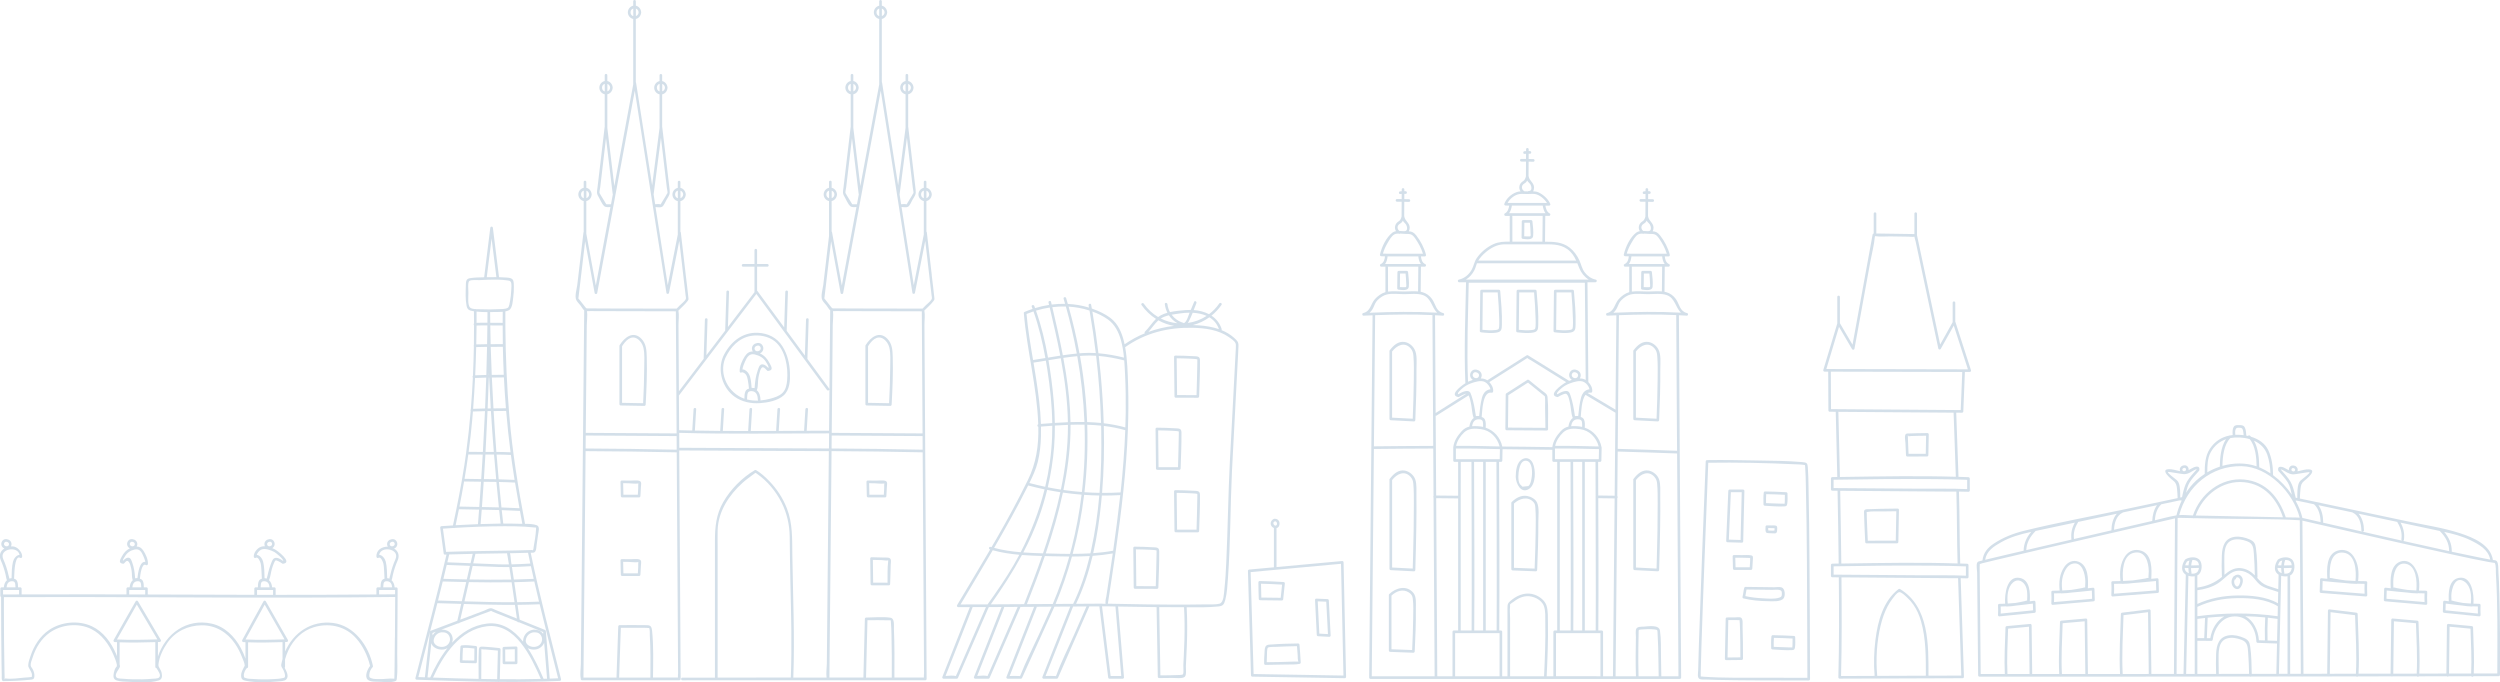 <?xml version="1.0" encoding="UTF-8"?>
<svg id="Layer_1" xmlns="http://www.w3.org/2000/svg" viewBox="0 0 1917.49 523.36">
  <defs>
    <style>
      .cls-1 {
        fill: #d3dfe9;
      }
    </style>
  </defs>
  <path class="cls-1" d="M1030.52,431.32c-.01-.51-.45-1.07-1.01-1.02-16.81,1.54-33.61,3.09-50.42,4.63v-29.86c.32-.09.63-.22.92-.41,1.32-.87,1.6-2.66,1.29-4.13-.36-1.7-1.95-2.74-3.6-2.66-.15-.03-.32-.02-.51.05-.18.04-.32.11-.43.2-1.72.91-2.7,2.98-1.81,4.88.43.93,1.22,1.62,2.13,1.96v30c0,.05,0,.1.01.15-3.35.31-6.71.62-10.06.92-2.95.27-5.9.54-8.85.81-.53.05-1.02.43-1.01,1.02.68,23.31,1.36,46.63,2.04,69.94.1,3.39.2,6.78.3,10.17.02.56.45,1.01,1.01,1.02,20.66.34,41.33.69,61.99,1.03,2.97.05,5.95.1,8.92.15.29,0,.52-.1.68-.26.2-.16.33-.42.33-.76-.56-25.59-1.12-51.18-1.68-76.76-.08-3.7-.16-7.39-.24-11.09ZM977.73,399.89c1.46-.29,2.2,1.76,1.43,2.81-1.3,1.77-4-1.81-1.43-2.81ZM969.45,517.11c-2.65-.04-5.3-.09-7.94-.13-.67-22.98-1.34-45.96-2.01-68.94-.09-3.08-.18-6.16-.27-9.25,20.48-1.88,40.96-3.76,61.44-5.64,2.62-.24,5.25-.48,7.87-.72.55,25.22,1.1,50.44,1.66,75.65.07,3.35.15,6.7.22,10.05-20.32-.34-40.64-.68-60.96-1.02Z"/>
  <path class="cls-1" d="M984.21,459.54c.42-4.03.85-8.07,1.27-12.1.06-.57-.51-.99-1.01-1.02-6.09-.36-12.19-.7-18.29-.78-.34,0-.59.14-.75.35-.15.16-.25.38-.25.68.01,4.23.15,8.45.28,12.67.02.56.45,1.01,1.01,1.02,5.58.07,11.16.14,16.74.2.59,0,.95-.48,1.01-1.02ZM982.3,458.51c-4.96-.06-9.91-.12-14.87-.18-.11-3.54-.21-7.08-.24-10.62,5.39.1,10.79.38,16.17.69-.35,3.37-.71,6.74-1.06,10.11Z"/>
  <path class="cls-1" d="M1018.18,459.51c-2.85-.14-5.7-.28-8.55-.36-.27,0-.48.08-.64.22-.23.16-.38.42-.36.8.43,8.93.87,17.86,1.32,26.79.03.57.44.99,1.01,1.02,2.88.16,5.75.32,8.63.47.52.03,1.03-.49,1.01-1.02-.47-8.97-.94-17.94-1.4-26.91-.03-.57-.44-.99-1.01-1.02ZM1010.69,461.23c2.18.07,4.36.16,6.54.27.43,8.28.86,16.57,1.3,24.85-2.2-.12-4.41-.24-6.61-.36-.41-8.25-.83-16.51-1.22-24.76Z"/>
  <path class="cls-1" d="M995.69,493.54c-6.75.13-13.53.23-20.26.77-1.71.14-3.77-.07-4.74,1.52-.86,1.42-.74,4.11-.86,5.69-.2,2.47-.32,4.96-.25,7.44,0,.21.07.38.16.53.15.29.43.5.85.49,5.26-.06,10.52-.16,15.78-.3,3.41-.09,7.17.19,10.53-.52.41-.09.76-.56.74-.98-.22-4.54-.57-9.08-.94-13.61-.04-.54-.43-1.03-1.01-1.02ZM992.89,507.42c-7.1.31-14.21.42-21.31.5,0-1.64.05-3.29.16-4.93.07-1.13-.1-5.42.76-6.24.77-.73,5.31-.57,6.77-.64,5.16-.26,10.34-.41,15.51-.51.19,2.39.37,4.78.54,7.17.05.72-.06,4.65.76,4.52-.74.3-2.58.09-3.17.12Z"/>
  <path class="cls-1" d="M1387.15,373.98c-.12-5.18-.16-10.39-.55-15.55-.25-3.38-.91-3.7-4.34-4.01-11.45-1.02-23.06-1.01-34.54-1.24-12.81-.25-25.63-.46-38.44-.28-.36,0-.62.17-.78.4-.13.16-.22.36-.23.62-1.82,46.52-3.69,93.03-5.2,139.56-.23,6.94-.46,13.88-.59,20.83-.04,1.92-.88,5.48,1.11,6.46,1.19.59,3.35.35,4.63.41,2.99.15,5.98.23,8.97.3,8.86.21,17.72.29,26.58.35,14.5.1,29,.14,43.5.11.54,0,1.01-.47,1.01-1.02-.05-29.93-.18-59.87-.41-89.8-.15-19.05-.29-38.09-.72-57.14ZM1352.6,519.84c-15.3-.08-30.74.26-46.02-.8-.61-.04-1.5-.29-2.1-.18,0,0-.01,0-.02,0-.02-1.15,0-2.31,0-3.46.1-6.31.31-12.63.51-18.94.69-21.81,1.51-43.62,2.33-65.43.95-25.37,1.94-50.73,2.93-76.1,21.87-.29,43.84.08,65.68,1.14,2.78.13,5.7.11,8.45.63.02,0,.03,0,.06,0,.08.44.1,1.01.14,1.5.38,4.8.42,9.64.53,14.45.9,38.24.91,76.51,1.06,114.76.04,10.82.08,21.65.1,32.47-11.22.02-22.44,0-33.67-.06Z"/>
  <path class="cls-1" d="M1368.05,458.85c1.45-2.09,1.09-7.37-1.52-8.3-1.62-.58-4.04-.12-5.75-.13-2.32-.03-4.65-.06-6.97-.1-5.01-.08-10.01-.16-15.02-.18-.33,0-.58.13-.74.33-.1.11-.18.24-.23.42-.64,2.24-.68,4.59-1.32,6.83-.15.52.18,1.13.7,1.26,6.11,1.5,12.55,2.05,18.82,2.12,2.92.03,9.97.72,12.02-2.24ZM1352.07,458.91c-4.48-.24-8.99-.7-13.38-1.7.36-1.67.49-3.37.88-5.04,6.62.04,13.23.17,19.84.25,1.62.02,3.74-.32,5.32.05,1.72.41,1.94,1.07,1.94,2.73,0,1.94-.08,2.52-1.85,3.15-3.77,1.32-8.84.76-12.75.55Z"/>
  <path class="cls-1" d="M1324.98,415.9c3.68.11,7.36.23,11.04.34.55.02.99-.48,1.01-1.02.3-12.9.6-25.81.91-38.71.01-.55-.47-1.02-1.01-1.02h-10.33c-.42,0-.7.22-.85.51-.09.14-.15.31-.15.51-.54,12.79-1.08,25.58-1.62,38.37-.02.56.48,1,1.01,1.02ZM1327.56,377.53h8.33c-.29,12.21-.57,24.43-.86,36.64-3-.09-6.01-.19-9.01-.28.51-12.12,1.02-24.24,1.54-36.36Z"/>
  <path class="cls-1" d="M1359.11,403.01c-1.31-.03-2.63-.05-3.94-.05-.34,0-.59.15-.76.36-.15.16-.25.38-.25.66-.01,1.22-.21,2.81.22,3.97.34.91,1.18.9,2.01.97,1.2.1,2.41.14,3.62.16.68,0,1.75.16,2.33-.3.78-.61.72-2.1.76-3,.03-.9.15-2.19-.87-2.56-.91-.33-2.16-.19-3.11-.22ZM1359.49,407.03c-.85-.02-1.69-.05-2.54-.11-.2-.01-.44-.07-.66-.08.01-.4-.11-1-.11-1.3,0-.18,0-.35,0-.53,1.47,0,2.94.03,4.4.1.07,0,.29.04.51.06,0,.02,0,.05,0,.06,0,.43-.01.86-.05,1.28,0,.1-.05.27-.08.42-.51,0-1.21.1-1.47.1ZM1361.52,405.2c.05,0,.1,0,.11-.02-.04.04-.08.04-.11.02Z"/>
  <path class="cls-1" d="M1335.42,473.79c-1.06-.71-3.77-.23-4.96-.24-1.95,0-3.91,0-5.86.02-.55,0-.99.46-1.01,1.02-.22,10.24-.43,20.48-.61,30.72-.01.6.4.92.86.97.1.03.2.05.32.05,3.9-.01,7.8-.07,11.7-.13.54,0,1.01-.46,1.01-1.02,0-8.18-.03-16.38-.32-24.55-.06-1.62.48-5.76-1.13-6.84ZM1332.38,475.61c.27,0,1.37.12,1.85.05.04.16.09.35.07.5-.06.66.1,1.4.14,2.07.11,1.98.16,3.97.2,5.95.16,6.66.21,13.33.21,20-3.28.05-6.56.1-9.83.11.17-9.56.37-19.12.57-28.68,1.22,0,2.44-.02,3.67-.02,1.04,0,2.08,0,3.12.02Z"/>
  <path class="cls-1" d="M1329.93,425.71c-.27,0-.48.09-.63.23-.23.16-.38.42-.37.79.08,3.13.17,6.25.25,9.38.01.55.45,1.02,1.01,1.02,4.27,0,8.54,0,12.81,0,.57,0,.97-.47,1.01-1.02.16-2.27.31-4.53.42-6.8.07-1.51.47-2.98-1.26-3.34-2.23-.47-4.83-.17-7.09-.2-2.05-.03-4.09-.05-6.14-.06ZM1341.92,427.94c.07,0,.24.03.42.05-.06.76.03,2.06.01,2.32-.09,1.6-.2,3.19-.3,4.78-3.63,0-7.26,0-10.89,0-.07-2.44-.13-4.89-.2-7.33,3.65.02,7.31.01,10.96.18Z"/>
  <path class="cls-1" d="M1353.58,387.9c4.94.21,10.07.81,15.01.5,1.61-.1,1.98-.43,2.24-2.11.38-2.51.21-5.2.17-7.74-.01-.57-.45-.99-1.01-1.02-5.4-.27-10.82-.55-16.23-.58-.53,0-.84.34-.93.74-.03.09-.06.18-.07.28-.32,2.94-.24,5.95-.18,8.91.01.57.45,1,1.01,1.02ZM1366.37,386.33c-3.94-.09-7.87-.26-11.81-.43-.05-2.29-.06-4.61.12-6.89,4.77.05,9.55.28,14.32.51.02,1.73.03,3.46-.07,5.18-.03.51-.17,1.13-.14,1.65-.81-.03-1.62,0-2.43-.03Z"/>
  <path class="cls-1" d="M1375.89,487.76c-5.4-.27-10.82-.55-16.23-.58-.53,0-.84.34-.93.74-.03.09-.06.18-.07.28-.32,2.94-.24,5.95-.18,8.91.01.57.45,1,1.01,1.02,4.94.21,10.07.81,15.01.5,1.61-.1,1.98-.43,2.24-2.11.38-2.51.21-5.2.17-7.74,0-.57-.45-.99-1.01-1.02ZM1372.27,496.56c-3.94-.09-7.87-.26-11.81-.43-.05-2.29-.06-4.61.12-6.89,4.77.05,9.55.28,14.32.51.02,1.73.03,3.46-.07,5.19-.03.51-.17,1.13-.14,1.65-.81-.03-1.62,0-2.43-.03Z"/>
  <path class="cls-1" d="M915.28,273.19c-4.58-.3-9.19-.39-13.78-.45-.3,0-.53.11-.7.28,0,0,0,0-.01,0-.01.01-.02.02-.03.03-.16.16-.27.39-.27.7.11,10.1.22,20.19.33,30.29,0,.55.46,1.02,1.01,1.02,5.63,0,11.26.02,16.89.03.56,0,.99-.47,1.01-1.02.26-9.23.76-18.5.65-27.73-.04-3.31-2.13-2.96-5.09-3.16ZM916.86,275.35c.3.03,1.02.22,1.46.25.02.25.06.55.04.75-.06.82-.02,1.66-.03,2.49-.12,8.08-.36,16.15-.59,24.22-4.97,0-9.95-.02-14.92-.03-.1-9.41-.21-18.82-.31-28.23,3.65.06,7.3.14,10.95.33,1.13.06,2.27.11,3.4.22Z"/>
  <path class="cls-1" d="M886.62,359.34c0,.55.46,1.02,1.01,1.02,5.63,0,11.26.02,16.89.03.56,0,.99-.47,1.01-1.02.26-9.23.76-18.5.65-27.73-.04-3.31-2.13-2.96-5.09-3.16-4.58-.3-9.19-.39-13.78-.45-.3,0-.53.11-.7.28,0,0,0,0-.01,0-.01.01-.02.02-.03.03-.16.16-.27.39-.27.7.11,10.1.22,20.19.33,30.29ZM902.65,330.64c.3.03,1.02.22,1.46.25.02.25.06.55.04.75-.06.82-.02,1.66-.03,2.49-.12,8.08-.36,16.15-.59,24.22-4.97,0-9.95-.02-14.92-.03-.1-9.41-.21-18.82-.31-28.23,3.65.06,7.3.14,10.95.33,1.13.06,2.27.11,3.4.22Z"/>
  <path class="cls-1" d="M915.28,376.4c-4.58-.3-9.19-.39-13.78-.45-.3,0-.53.11-.7.28,0,0,0,0-.01,0-.01.01-.02.02-.03.03-.16.16-.27.39-.27.7.11,10.1.22,20.19.33,30.29,0,.55.46,1.02,1.01,1.02,5.63,0,11.26.02,16.89.03.56,0,.99-.47,1.01-1.02.26-9.23.76-18.5.65-27.73-.04-3.31-2.13-2.96-5.09-3.16ZM916.86,378.56c.3.03,1.02.22,1.46.25.02.25.06.55.04.75-.06.82-.02,1.66-.03,2.49-.12,8.08-.36,16.15-.59,24.22-4.97,0-9.95-.02-14.92-.03-.1-9.41-.21-18.82-.31-28.23,3.65.06,7.3.14,10.95.33,1.13.06,2.27.11,3.4.22Z"/>
  <path class="cls-1" d="M884.01,419.74c-4.58-.3-9.19-.39-13.78-.45-.3,0-.53.11-.7.28,0,0,0,0-.01,0-.01.01-.02.02-.03.03-.16.16-.27.39-.27.7.11,10.1.22,20.19.33,30.29,0,.55.46,1.02,1.01,1.02,5.63,0,11.26.02,16.89.03.56,0,.99-.47,1.01-1.02.26-9.23.76-18.5.65-27.73-.04-3.31-2.13-2.96-5.09-3.16ZM885.59,421.9c.3.03,1.02.22,1.46.25.02.25.06.55.04.75-.06.82-.02,1.66-.03,2.49-.12,8.08-.36,16.15-.59,24.22-4.97,0-9.95-.02-14.92-.03-.1-9.41-.21-18.82-.31-28.23,3.65.06,7.3.14,10.95.33,1.13.06,2.27.11,3.4.22Z"/>
  <path class="cls-1" d="M946.51,259.07c-2.87-2.56-6.15-4.47-9.65-5.88.18-.22.26-.51.14-.87-1.47-4.56-4.27-7.89-7.79-10.21,2.93-2.36,5.53-5.15,7.7-8.3.74-1.08-1-2.1-1.74-1.03-2.25,3.26-4.92,6-7.85,8.21-3.54-1.87-7.63-2.87-11.76-3.18.69-1.78,1.36-3.55,2.08-5.27.5-1.2-1.23-2.24-1.74-1.03-.86,2.07-1.72,4.13-2.59,6.2-1.34-.02-2.67.02-3.98.13-3.69.3-7.97.66-11.97,1.55-1.01-1.85-1.69-3.91-1.94-6.1-.15-1.29-2.16-1.3-2.01,0,.28,2.35.96,4.57,1.98,6.59-1.78.5-3.47,1.12-5,1.92-.75.4-1.45.86-2.11,1.37-4.19-2.48-7.96-5.9-11-10.26-.74-1.06-2.49-.05-1.74,1.03,2.98,4.28,6.78,7.9,11.09,10.65-3.08,2.96-5.39,6.85-8.46,9.78-.42.4-.37.91-.11,1.27-5.37,2.19-10.56,4.99-15.5,8.43-1.35-6.47-3.76-13.41-8.48-18.1-3.41-3.39-7.93-5.76-12.28-7.64-1.45-.63-2.92-1.19-4.39-1.7-.17-.98-.34-1.96-.52-2.94-.23-1.29-2.17-.74-1.94.54.1.56.2,1.13.3,1.69-5.31-1.63-10.76-2.56-16.24-2.82-.43-1.49-.85-2.99-1.29-4.48-.37-1.25-2.32-.72-1.94.54.38,1.29.75,2.58,1.12,3.87-3.43-.06-6.86.12-10.27.55-.16-.68-.32-1.37-.48-2.05-.3-1.28-2.24-.74-1.94.54.14.6.28,1.19.42,1.79-3.62.55-7.22,1.38-10.74,2.45-.2-.55-.39-1.1-.6-1.64-.46-1.21-2.4-.69-1.94.54.21.57.42,1.14.63,1.71-2.02.67-4.01,1.41-5.97,2.24-.03.01-.05.03-.07.04-.4.09-.71.41-.67.95,2.34,28.58,10.09,56.48,11.06,85.22-.87.36-.85,1.79.07,1.95.33,14.5-1.62,27.87-8.03,40.91-7.45,15.15-15.46,29.99-23.88,44.61-1.31,2.28-2.65,4.54-3.98,6.82-.23-.07-.47-.13-.7-.2-1.24-.38-1.77,1.59-.53,1.97.06.02.11.03.17.05-8.36,14.27-16.93,28.42-25.36,42.65-.39.67.11,1.54.87,1.54,2.97,0,5.94-.02,8.91-.02-7.04,17.88-14.08,35.75-21.12,53.63-.25.63.38,1.29.97,1.29h10.12c.32,0,.73-.19.87-.51,7.85-18.03,15.69-36.07,23.54-54.1.08-.11.16-.23.24-.34,3.23-.01,6.46-.03,9.68-.05-7.05,17.9-14.1,35.81-21.15,53.71-.25.63.38,1.29.97,1.29h10.12c.32,0,.73-.19.87-.51,7.85-18.03,15.69-36.07,23.54-54.1.07-.16.1-.32.09-.47,3.51-.02,7.02-.04,10.53-.07-.02.03-.04.06-.05.1-7.06,17.92-14.11,35.84-21.17,53.75-.25.63.38,1.29.97,1.29h10.12c.33,0,.72-.19.87-.51,8.29-18.25,16.58-36.5,24.88-54.75,4.04-.03,8.08-.06,12.12-.08-7.13,18.02-14.26,36.03-21.4,54.05-.25.63.38,1.29.97,1.29h10.12c.32,0,.73-.19.87-.51,8.02-18.31,16.05-36.62,24.07-54.94.24,0,.49,0,.73,0,2.33-.01,4.65-.03,6.98-.04,2.25,18.16,4.49,36.31,6.74,54.47.07.55.41,1.02,1.01,1.02h10.12c.51,0,1.05-.47,1.01-1.02-1.51-18.11-3.02-36.22-4.54-54.33,9.85.19,19.69.34,29.54.44.31,17.8.61,35.6.92,53.4,0,.55.45,1.02,1.01,1.02,3.32,0,6.64-.04,9.95-.11,2.11-.05,8.02.77,9.75-.88,1.49-1.42.74-6.27.84-8.17.28-5.13.54-10.26.73-15.39.37-9.91.43-19.83-.13-29.74,8.03.06,16.13.16,24.09-.61,3.55-.34,4.57-1.25,5.56-5.19,1.34-5.29,1.62-10.94,2.01-16.35,1.98-27.39,1.77-54.93,3.09-82.36,1.45-29.93,3.24-59.84,4.7-89.77.1-2.05.2-4.09.28-6.14.12-3.06-.99-4.13-3.41-6.29ZM934.92,252.46c-4.92-1.71-10.18-2.54-15.3-2.91-1.57-.11-3.14-.19-4.7-.23,4.54-1.16,8.83-3.2,12.64-5.96,3.27,1.97,5.9,4.9,7.35,9.09ZM925.5,242.29c-4.42,2.91-9.36,4.71-14.43,5.42.26-.37.5-.76.72-1.18,1.12-2.11,2.08-4.36,2.98-6.64,3.75.2,7.47.91,10.74,2.4ZM905.2,240.38c2.3-.34,4.76-.54,7.24-.55-.1.23-.19.46-.29.69-.66,1.59-1.93,6.46-4.14,7.33-.11-.12-.25-.21-.44-.26-3.63-1.04-6.75-3.26-8.93-6.21,2.23-.42,4.48-.69,6.56-1ZM896.54,241.83c1.65,2.5,3.87,4.6,6.52,6.07-4.39-.39-8.71-1.58-12.73-3.61,1.86-1.17,3.99-1.93,6.21-2.47ZM888.41,245.74s.04-.03.06-.05c3.72,2.09,7.77,3.55,12,4.25-6.73.8-13.32,2.32-19.66,4.65,2.63-2.87,4.72-6.23,7.6-8.85ZM853.79,422.38c-5.03.93-10.14,1.53-15.3,1.9,2.94-12.87,4.84-26.02,6.14-39.05.17-1.71.32-3.43.47-5.14,4.72.04,9.44-.07,14.14-.35-1.55,14.25-3.43,28.45-5.46,42.64ZM809.64,463.23c4.95-11.86,9.13-24.01,12.54-36.37,4.55-.01,9.12-.12,13.67-.38-3.03,12.62-7.08,25-12.74,36.66-4.49.03-8.98.06-13.46.08ZM809.08,326.4c3.33-.22,6.66-.41,10.01-.53,0,.32.01.63.01.95,0,16.39-2.06,32.67-5.4,48.7-3.36-.51-6.71-1.1-10.05-1.76,2.38-10.2,4.01-20.57,4.85-31.03.44-5.43.61-10.88.58-16.33ZM844.64,330.47c.29,15.81-.03,31.73-1.31,47.55-3.85-.06-7.71-.23-11.56-.5,2-17.15,2.68-34.47,2.13-51.75,3.56.11,7.11.33,10.64.7.03,1.34.07,2.67.1,4.01ZM821.1,325.8c3.58-.11,7.16-.15,10.74-.08.59,17.24-.05,34.52-2.04,51.66-4.73-.37-9.45-.89-14.14-1.57,3-14.43,5-29.11,5.39-43.86.05-2.05.07-4.1.05-6.15ZM833.83,323.73c-.45-11.92-1.48-23.82-3.1-35.63-.69-5.05-1.49-10.09-2.38-15.1.67-.05,1.34-.12,2.01-.16,3.44-.23,6.91-.2,10.36.02,2,17.12,3.28,34.33,3.78,51.55-3.54-.36-7.1-.58-10.67-.68ZM831.77,323.68c-3.56-.06-7.14-.03-10.71.08-.2-12.66-1.56-25.29-3.52-37.78-.6-3.85-1.28-7.68-1.99-11.5,3.56-.52,7.13-.97,10.7-1.3,2.97,16.7,4.84,33.58,5.52,50.51ZM819.05,323.83c-3.34.13-6.68.31-10,.53-.17-11.15-1.19-22.29-2.65-33.32-.65-4.92-1.39-9.85-2.23-14.77,3.14-.52,6.29-1.03,9.44-1.51,3.04,16.21,5.2,32.57,5.45,49.07ZM813.28,377.52c-2.83,13.13-6.51,26.09-10.62,38.81-.87,2.7-1.78,5.4-2.69,8.08-4.97-.14-10.03-.32-15.08-.69,4.58-8.7,8.65-17.7,12.02-27.12,2.45-6.84,4.53-13.8,6.26-20.86,3.36.67,6.73,1.26,10.11,1.78ZM815.23,377.81c4.76.68,9.54,1.21,14.33,1.59-1.66,13.6-4.15,27.12-7.55,40.48-.42,1.65-.86,3.3-1.31,4.95-4.99-.01-9.97-.13-14.88-.27-1.24-.03-2.48-.07-3.73-.1,5.2-15.3,9.75-30.83,13.14-46.65ZM822.73,424.83c4-14.86,6.92-29.99,8.79-45.28,3.87.27,7.75.45,11.63.51-1.22,14.06-3.2,28.04-6.24,41.79-.19.86-.38,1.72-.58,2.57-4.52.27-9.07.38-13.6.4ZM859.64,376.21c-.05.49-.11.98-.16,1.47-4.72.28-9.46.4-14.19.36,1.4-17.06,1.76-34.22,1.32-51.35,5.56.67,11.06,1.71,16.46,3.25-.59,15.46-1.81,30.89-3.42,46.27ZM846.55,324.64c-.37-12.37-1.16-24.72-2.29-37.02-.45-4.87-.96-9.74-1.52-14.61,6.6.57,13.16,1.82,19.54,3.41.29,3.58.45,7.17.63,10.72.49,9.78.64,19.57.51,29.36-.05,3.78-.16,7.56-.29,11.34-5.45-1.52-10.99-2.55-16.59-3.21ZM849.8,245.05c5.23,3.75,8.14,9.55,9.9,15.7,1.25,4.4,1.95,8.94,2.39,13.53-6.39-1.57-12.99-2.79-19.6-3.33-1.28-10.71-2.83-21.38-4.65-32.01,4.21,1.52,8.32,3.5,11.97,6.12ZM835.37,238.09c.1.03.2.07.3.1,1.89,10.82,3.49,21.7,4.8,32.61-3.38-.2-6.76-.22-10.12,0-.8.05-1.59.13-2.39.2-2.22-12.06-5.02-24.01-8.34-35.82,5.29.32,10.57,1.26,15.74,2.91ZM817.52,235.09c3.35,11.88,6.15,23.93,8.37,36.08-3.57.34-7.14.8-10.71,1.32-2.36-12.37-5.18-24.64-8.06-36.9,3.45-.42,6.92-.59,10.39-.5ZM805.12,235.86c2.87,12.23,5.73,24.53,8.11,36.92-3.14.48-6.28.99-9.42,1.51-2.18-12.24-5.09-24.37-9.21-36.04,3.46-1.04,6.97-1.85,10.51-2.38ZM801.81,274.61c-3.16.52-6.31,1.04-9.46,1.52-1.98-11.73-3.99-23.47-5-35.31,1.76-.72,3.53-1.39,5.33-1.98,4.08,11.59,6.94,23.65,9.12,35.78ZM792.69,278.12s.04,0,.06,0c3.13-.47,6.27-.99,9.41-1.51.41,2.35.8,4.69,1.16,7.04,2.09,13.46,3.56,27.17,3.75,40.85-2.91.2-5.81.42-8.69.65-.39-11.73-1.96-23.43-3.74-35.01-.61-4.01-1.28-8.02-1.95-12.02ZM798.42,334.65c.07-2.49.07-4.98.02-7.46,2.87-.23,5.76-.45,8.66-.65.01,2.93-.03,5.85-.15,8.77-.51,12.88-2.32,25.61-5.28,38.05-4.08-.85-8.13-1.81-12.15-2.88,2.6-5.25,5.05-10.48,6.47-16.24,1.58-6.39,2.24-13.01,2.43-19.59ZM788.16,373.22c.15-.29.29-.58.43-.87,4.16,1.11,8.36,2.12,12.59,3-4.15,16.73-10.38,32.91-18.32,48.21-6.92-.58-13.8-1.56-20.37-3.34,8.98-15.42,17.68-31,25.67-47ZM781.83,425.51c-1.4,2.63-2.84,5.23-4.34,7.81-6.09,10.47-12.99,20.38-20,30.23-6.91.03-13.83.06-20.74.06,8.22-13.86,16.55-27.66,24.68-41.58,6.57,1.83,13.46,2.86,20.4,3.48ZM734.05,516.57c-.26.6-.72,1.31-.85,1.95,0,0-.01,0-.02,0-2.28-.62-5.33-.21-7.94-.06,6.88-17.47,13.76-34.94,20.64-52.41.06-.15.08-.29.07-.42,3.43,0,6.85-.01,10.28-.02-4.79,11-9.57,22-14.36,33-2.61,5.99-5.21,11.98-7.82,17.96ZM783.84,425.68c5.17.4,10.35.6,15.44.75-4.28,12.44-8.97,24.73-13.81,36.95-8.5.05-17.01.11-25.51.15,8.65-12.26,16.82-24.73,23.87-37.86ZM766.14,498.6c-2.61,5.99-5.21,11.98-7.82,17.96-.26.6-.72,1.31-.85,1.95,0,0-.01,0-.02,0-2.28-.62-5.33-.21-7.94-.06,6.88-17.47,13.76-34.94,20.64-52.41.07-.19.09-.36.06-.51,3.45-.02,6.9-.04,10.34-.06-4.8,11.04-9.61,22.08-14.41,33.12ZM787.63,463.37c4.82-12.19,9.5-24.46,13.77-36.88,1.48.04,2.96.08,4.42.12,4.73.13,9.52.24,14.32.25-3.46,12.39-7.67,24.54-12.66,36.38-4.8.03-9.59.06-14.39.09-1.82.01-3.64.02-5.46.03ZM782.84,517.53c-.13.34-.29.68-.45,1.02-.28,0-.56-.01-.8-.03-2.36-.19-4.79-.07-7.19-.02,6.88-17.48,13.77-34.96,20.65-52.44.1-.25.09-.47.02-.66,3.83-.03,7.66-.05,11.49-.08-3.35,7.36-6.69,14.72-10.04,22.09-4.54,9.98-9.73,19.89-13.69,30.13ZM823.58,487.36c-4.39,10.01-9.55,19.98-13.26,30.27-.11.31-.25.62-.4.92-.27,0-.55-.02-.79-.04-2.36-.19-4.79-.07-7.18-.02,7.03-17.76,14.07-35.53,21.1-53.29.24,0,.48,0,.72,0,.04,0,.08,0,.12,0,3.14-.02,6.29-.04,9.43-.07-3.25,7.41-6.5,14.82-9.74,22.24ZM825.33,463.13c5.59-11.72,9.68-24.11,12.7-36.79,5.2-.36,10.37-.95,15.46-1.85-.6,4.17-1.21,8.34-1.84,12.51-.71,4.73-1.42,9.45-2.14,14.17-.32,2.09-.64,4.19-.96,6.28-.17,1.13-.74,2.78-.6,3.92-.02-.16-.2,1.38.1,1.73-.01,0-.02.01-.03.02-.91.1-2.72-.13-3.1-.12-6.53.04-13.06.08-19.59.12ZM860,518.51h-8.15c-2.2-17.82-4.41-35.64-6.61-53.46,1.11,0,2.21-.01,3.32-.02,2.33.05,4.66.09,6.99.14,1.48,17.78,2.97,35.56,4.45,53.35ZM908.45,490.66c-.12,4.32-.3,8.64-.51,12.95-.11,2.16-.22,4.32-.33,6.48-.08,1.5.4,5.8-.22,6.9-.35.61-.36.39-1.39.61-.78.16-1.67.11-2.47.15-2.05.1-4.1.15-6.14.18-2.46.05-4.92.07-7.38.07-.3-17.45-.6-34.9-.9-52.35,5.53.05,11.07.08,16.6.09.81,0,1.63,0,2.44.01.46,8.29.52,16.59.29,24.89ZM947.69,270.4c-1.33,27.75-2.99,55.49-4.38,83.24-1.29,25.79-1.57,51.6-2.75,77.4-.32,6.97-.68,13.95-1.46,20.89-.35,3.14-.42,10.19-3.69,11.09-2.97.81-6.63.45-9.67.53-5.14.13-10.28.17-15.42.18-20.2.05-40.4-.26-60.6-.7,2-13.11,4.02-26.23,5.91-39.38.02-.07.03-.14.03-.21,4.49-31.25,8.27-62.61,9.44-94.19.41-11.12.5-22.25.16-33.37-.3-9.82-.53-19.89-2.27-29.58,15.42-10.96,32.85-15.23,51.51-14.89,9.62.18,19.94,1.49,28.07,7.16,1.55,1.08,4.08,2.72,4.96,4.46.43.86.33.99.39,2,.11,1.76-.16,3.63-.24,5.39Z"/>
  <path class="cls-1" d="M302.39,420.71c.28-.12.55-.27.8-.45,1.62-1.18,2.02-3.32.99-5.04-1.15-1.93-3.21-2.03-5.07-1.25-.08.02-.17.05-.26.1-.11.05-.19.11-.26.18-1.6,1.07-2.14,2.95-1.3,4.77.05.11.13.19.19.29-4.41-.1-9.06,2.45-8.74,7.69.05.74.83,1.32,1.51.88,1.91-1.21,3.52,3.14,3.8,4.35.41,1.84.45,3.89.58,5.77.14,1.96.25,3.92.31,5.88-.96.22-1.8.73-2.3,1.76-.66,1.37-.74,3.24-.75,4.84h-2.17c-.54,0-1.01.47-1.01,1.02v4.45c-25.76.23-51.53.31-77.29.3v-4.75c0-.55-.46-1.02-1.01-1.02h-1.7c-.21-2.24-.92-4.22-2.38-5.44,1.19-2.72,1.38-6.05,2.27-8.9.39-1.26.8-2.58,1.33-3.79,1.31-2.99,1.32-2.91,3.53-1.93,1.08.48,2.12,1.16,3.08,1.84.33.23.66.22.92.07,7.01-1.18-4.86-10.18-6.98-11.16-.53-.25-1.1-.5-1.69-.74.1-.06.21-.11.31-.18,1.62-1.18,2.02-3.32.99-5.04-1.15-1.93-3.21-2.03-5.07-1.25-.08.02-.17.05-.26.1-.11.05-.19.11-.26.18-1.6,1.07-2.14,2.95-1.3,4.77,0,0,0,0,0,0-1.42-.07-2.81.14-4.04.84-2.32,1.3-4.69,4.31-4.51,7.15.05.74.83,1.32,1.51.88,1.91-1.21,3.52,3.14,3.8,4.35.41,1.84.45,3.89.58,5.77.14,1.96.25,3.92.31,5.88-.96.22-1.8.73-2.3,1.76-.66,1.37-.74,3.24-.75,4.84h-1.72c-.54,0-1.01.47-1.01,1.02v4.73c-27.25-.05-54.5-.16-81.75-.25v-4.48c0-.55-.46-1.02-1.01-1.02h-1.99c0-1.6-.09-3.46-.75-4.84-.49-1.02-1.32-1.53-2.28-1.75.27-2.77,1.4-12.57,4.67-10.49.68.43,1.47-.14,1.51-.88.2-3.26-1.68-7.38-3.41-10.02-1.56-2.38-3.17-3.32-5.23-3.31.01-.02.03-.03.04-.06.92-1.83.39-3.79-1.24-4.89-.07-.07-.16-.13-.26-.18-.09-.05-.17-.08-.25-.1-1.82-.77-3.85-.7-5.02,1.16-1.08,1.73-.72,3.92.94,5.13.18.13.37.23.57.33-2.8,1.34-4.66,3.41-6.23,6.36-1.22,2.3-2.83,4.88.84,5.42.01,0,.02,0,.03,0,.31.1.65.05.95-.26.46-.49,1.51-1.81,2.16-1.89,2.36-.3,3.34,6.13,3.6,7.64.38,2.17.01,4.98.8,7.05.02.04.05.09.07.13-1.47,1.22-2.17,3.2-2.39,5.45h-1.43c-.54,0-1.01.47-1.01,1.02v4.42c-8.3-.03-16.6-.05-24.9-.06-18.51-.03-37.01,0-55.52.06v-4.42c0-.55-.46-1.02-1.01-1.02h-1.73c0-1.6-.09-3.46-.75-4.84-.5-1.03-1.33-1.54-2.3-1.76.07-1.96.17-3.92.31-5.88.14-1.88.83-12.38,4.38-10.12.68.43,1.47-.14,1.51-.88.15-2.46-1.69-5.07-3.53-6.48-1.58-1.2-3.29-1.59-5.05-1.45.88-1.81.34-3.74-1.27-4.83-.07-.07-.16-.13-.26-.18-.09-.05-.17-.08-.25-.1-1.82-.77-3.85-.7-5.02,1.16-1.08,1.73-.72,3.92.94,5.13.25.18.52.33.8.45-3.25,1.95-4.31,5.41-2.69,9.16,1.58,3.55,2.78,7.2,3.65,10.99.31,1.37.46,2.88,1.02,4.18-1.47,1.22-2.17,3.2-2.38,5.45h-1.7c-.54,0-1.01.47-1.01,1.02v5.49c0,.47.26.77.6.91,0,9.19.01,18.38.09,27.57.06,7.83.13,15.66.25,23.5.04,3,.08,6,.17,9,.03,1.1-.19,2.65.22,3.7.16.42.49.75.97.75,6.87-.03,13.73-.35,20.57-1.05,2.05-.21,3.02-.2,3.26-2.51.18-1.72-.31-3.51-1.02-5.05-.61-1.33-1.68-2.25-1.82-3.35-.22-1.75.96-4.46,1.47-6.08,2.37-7.54,6.71-14.62,13.19-19.18,8.98-6.32,22.09-7.62,31.93-2.67,7.93,3.99,13.41,11.6,16.87,19.67,1.03,2.4,2.12,5.02,2.64,7.61v1.23c-.44.4-1.05,1.27-.68.86-.87.96-1.39,2.92-1.64,4.17-.52,2.55-.52,4.89,2.05,5.78,2.93,1.02,6.48.97,9.53,1.11,7.14.33,15.93,1.15,22.86-1.06,2.69-.86,2.76-3.16,2.22-5.83-.56-2.76-2.62-4.11-2.44-6.3.47-5.76,3.64-12.15,6.85-16.76,6.11-8.77,15.8-13.29,26.29-13.4,10.67-.11,19.67,5.37,25.64,14.17,2.18,3.21,3.95,6.72,5.35,10.35.71,1.84,2.01,4.42,2.04,6.44.02,1.28.02-.17-.32.56-1.14,2.4-2.52,4.4-2.44,7.25.09,2.8,1.4,3.38,3.88,3.85,7.76,1.49,16.37,1.21,24.2.45,1.82-.18,5.25-.12,6.61-1.63,2.24-2.47.02-6.23-1.3-8.89.17-.16.29-.4.29-.71v-5.7c.67-2.39,1.53-4.74,2.58-6.98,3.94-8.34,10.63-15,19.49-17.68,10.78-3.26,22.55-1.28,30.78,6.72,5.46,5.3,9.18,12.37,11.48,19.63.34,1.09.66,2.2.92,3.32-1.99,2.46-4.44,7.97-1.9,10.5,1.9,1.89,6.64,1.59,9.01,1.67,3.54.13,8.37.74,11.81-.35,1.37-.43,1.41-.75,1.58-2.1.77-6.09.24-12.62.3-18.75.09-9.25.15-18.5.21-27.75.03-5.7.07-11.41.09-17.11v-5.33c0-.55-.46-1.02-1.01-1.02h-1.26c-.21-2.24-.92-4.22-2.38-5.45.56-1.3.7-2.81,1.02-4.18.87-3.79,2.08-7.44,3.65-10.99,1.63-3.77.56-7.19-2.69-9.15ZM208.35,416.16c.51.75.49,1.67-.19,2.3-.84.78-2.49.86-3.08-.27-.51-.97-.15-1.84.75-2.36.88-.42,1.9-.58,2.52.33ZM302.4,416.16c.51.75.49,1.67-.19,2.3-.84.78-2.49.86-3.08-.27-.51-.97-.15-1.84.75-2.36.88-.42,1.9-.58,2.52.33ZM290.75,452.52h12.29v3.3c-4.1.05-8.2.07-12.29.11v-3.41ZM196.9,425.63c.51-1.67,1.96-3.29,3.33-4.01,2.88-1.5,7.59.41,10.24,1.78,1.04.54,7.41,5.71,6.7,6.8-3.01-2.08-6.73-4.14-8.54.13-1.54,3.62-2.64,7.38-3.47,11.23-.15.69-.75,2.06-.24,2.11-.53.06-1.32-.08-2-.21-.11-4.15-.13-8.62-1.09-12.63-.53-2.19-2.59-5.15-4.93-5.2ZM200.12,447.81c.25-1.56,1.12-2.1,2.65-2.02,2.83.14,3.74,2.25,3.98,4.69h-6.86c.02-.89.09-1.79.23-2.67ZM197.15,452.52h12.3v3.73c-4.1,0-8.2,0-12.3-.01v-3.71ZM99.85,416.25c.6-.98,1.65-.85,2.57-.41.89.51,1.22,1.3.78,2.27-.55,1.22-2.23,1.16-3.11.36-.67-.61-.7-1.48-.25-2.21ZM101.53,431.8c-.64-1.79-1.16-4.23-3.42-4.06-1.36.1-2.73,1.32-3.75,2.37-.4-.73,1.03-2.63,1.5-3.42,1.67-2.82,4.12-4.48,7.32-5.2,3.88-.87,5.4,1.8,6.79,5.08.55,1.3,1.22,2.88,1.47,4.41-4.33-.72-5.63,8.52-6.03,12.38-.6.03-1.2.07-1.78.17,0-.44-.05-.89-.09-1.33-.29-3.55-.81-7.02-2.01-10.39ZM105.49,445.79c1.51-.07,2.39.45,2.65,2.02.14.89.21,1.78.23,2.67h-6.86c.24-2.44,1.14-4.55,3.98-4.69ZM99.08,452.52h12.3v3.45c-4.1-.01-8.2-.03-12.3-.04v-3.41ZM2.35,455.96v-3.44h12.29v3.4c-4.1.02-8.2.02-12.29.04ZM3.38,416.25c.6-.98,1.65-.85,2.57-.41.89.51,1.22,1.3.78,2.27-.55,1.22-2.23,1.16-3.11.36-.67-.61-.7-1.48-.25-2.21ZM2.49,428.83c-3.49-8.04,11.31-10.41,12.51-3.2-2.39-.04-4.51,2.98-5.04,5.2-.96,4.01-.98,8.47-1.09,12.63-.72.14-1.54.3-2.08.2.65.03-.09-1.77-.25-2.5-.94-4.26-2.28-8.35-4.05-12.33ZM9.02,445.79c1.51-.07,2.39.45,2.65,2.02.14.89.21,1.78.23,2.67h-6.86c.24-2.44,1.14-4.55,3.98-4.69ZM121.93,519.71c-1.01.89-4.03.8-5.22.91-4.98.46-10.02.5-15.02.38-2.42-.06-4.86-.17-7.27-.4-1.03-.1-4.05-.03-4.9-.88-2.43-2.4,2.16-6.5,2.51-8.57.08-.49-.19-1.11-.29-1.57,0-.01,0-.02,0-.03v-16.91c9.11.34,18.27.16,27.38-.14,0,0,0,0,0,0v18.94c0,.59.41.92.86.97,1.26,2.14,4,5.49,1.96,7.3ZM104.93,463.67c5.26,8.9,10.52,17.81,15.78,26.71-10.32.35-20.7.58-31.01.1,5.02-8.97,10.13-17.89,15.23-26.81ZM218.26,519.62c-.28.34-1.39.45-1.76.54-2.13.49-4.39.58-6.57.7-5.27.3-10.59.29-15.86-.09-1.71-.12-3.94-.02-5.54-.7-1.31-.56-1.23.09-1.49-1.7-.17-1.18.35-2.6.78-3.68.31-.78,1-1.53,1.5-2.26.49-.02.96-.34.96-.98v-18.81c8.79.34,17.62.16,26.42-.14,0,0,0,0,0,0v12.94c-.25.9-.48,1.81-.67,2.73-.52,2.46-.58,2.64.79,4.75.68,1.05,2.59,5.31,1.45,6.7ZM203.01,463.72c5.08,8.89,10.15,17.78,15.23,26.66-9.96.35-19.98.57-29.94.1,4.84-8.95,9.78-17.86,14.71-26.76ZM302.86,488.92c-.06,7.49-.12,14.98-.22,22.47-.03,2.39-.06,4.77-.13,7.16-.02.65-.12,1.35-.07,1.99,0,0,0,.01,0,.02,0,0,0,0,0,0-3.6-.44-7.71.43-11.38.3-1.81-.07-4.38.11-6.06-.59-1.53-.64-1.85-.59-1.74-2.79.11-2.13,1.07-4.22,2.51-5.75.22-.23.29-.49.28-.73,0-.08,0-.17-.02-.26-3.17-15.38-14.32-30.89-30.5-32.93-16.73-2.11-30.53,7.42-36.83,21.91v-7.22s0-.05,0-.07c.42-.01.84-.03,1.26-.04.76-.03,1.26-.85.87-1.54-5.65-9.89-11.3-19.79-16.96-29.68-.37-.66-1.37-.67-1.74,0-5.46,9.87-10.94,19.72-16.29,29.65-.02.04-.04.08-.06.12,0,0,0,0,0,0,0,0,0,0,0,.01-.01.03-.03.06-.04.09-.17.4-.07.78.17,1.05.16.21.41.37.74.39.54.03,1.08.05,1.62.07v12.64c-.98-2.8-2.15-5.54-3.55-8.14-4.78-8.94-12.38-16.49-22.42-18.73-19.01-4.24-35.41,7.67-41.17,25.27v-11.08s0-.05,0-.07c.45-.02.89-.03,1.34-.05.75-.03,1.27-.85.87-1.54-5.84-9.89-11.69-19.79-17.53-29.68-.39-.65-1.35-.67-1.74,0-5.64,9.86-11.3,19.71-16.84,29.64-.03.04-.05.08-.07.12,0,0,0,0,0,0-.01.02-.02.05-.03.07,0,0,0,.01,0,.02-.19.41-.08.8.17,1.07.16.21.41.36.74.37.57.03,1.14.05,1.71.08v10.77c-.26-.63-.52-1.26-.78-1.88-3.74-8.74-9.76-16.96-18.47-21.05-10.23-4.81-23.54-3.53-32.87,2.81-6.97,4.74-11.67,12.15-14.28,20.14-.68,2.08-1.68,4.69-1.68,6.93,0,.99-.02.77.46,1.85.84,1.87,2.26,3.38,2.38,5.57.03.5-.14,1.07-.13,1.55-1.74.31-3.6.33-5.33.47-4.67.37-10.16,1.35-14.79.67-.72-.11-.26,1.2-.65.5-.15-.27-.05-1.01-.06-1.33-.07-1.55-.09-3.11-.12-4.66-.31-15.53-.43-31.07-.43-46.6v-10.26c76.96-.38,153.92.53,230.88.34,23.07-.06,46.15-.22,69.22-.48-.05,10.35-.11,20.71-.19,31.06ZM300.79,450.48h-6.86c.02-.89.09-1.79.23-2.67.25-1.56,1.12-2.1,2.65-2.02,2.83.14,3.74,2.25,3.98,4.69ZM303.35,428.83c-1.77,3.98-3.11,8.06-4.05,12.33-.15.66-.87,2.43-.34,2.52-.52.06-1.31-.08-1.99-.22-.11-4.15-.13-8.62-1.09-12.63-.53-2.23-2.65-5.24-5.04-5.2,1.2-7.21,16-4.85,12.51,3.2Z"/>
  <path class="cls-1" d="M1478.99,332.41c-.16-.15-.38-.26-.67-.25-2.84.02-5.69.06-8.53.13-1.81.04-3.62.07-5.42.18-.66.04-1.97-.09-2.53.37-1.4,1.15-.42,5.54-.36,7.07.12,3.08.26,6.15.41,9.22.03.55.44,1.02,1.01,1.02,5.04,0,10.09-.01,15.13-.02.55,0,.99-.47,1.01-1.02.1-5.31.2-10.62.3-15.93,0-.35-.13-.6-.34-.77ZM1462.79,334.63c.16.03.35.05.54.05.01-.16.06-.36,0-.46-.4-.67.87.23.4.45.73-.05,1.53-.21,2.14-.24,1.74-.07,3.48-.11,5.22-.14,2.07-.04,4.15-.07,6.22-.09-.09,4.63-.17,9.25-.26,13.88-4.4,0-8.79,0-13.19.01-.1-2.08-.2-4.16-.28-6.25-.07-1.74-.15-3.48-.2-5.22-.02-.56.08-1.25-.05-1.79,0-.03,0-.08,0-.13-.14,0-.31-.03-.54-.08Z"/>
  <path class="cls-1" d="M1463.32,334.71c.19.01.32,0,.4-.04-.14,0-.27.01-.4,0,0,.01,0,.02,0,.03Z"/>
  <path class="cls-1" d="M1456.15,390.32c-.16-.15-.38-.26-.67-.25-4.33.03-8.67.1-13,.19-2.85.06-5.7.12-8.55.28-.91.05-2.9-.17-3.67.5-.84.72-.54,2.13-.53,3.12.04,2.75.17,5.49.28,8.23.18,4.45.38,8.9.6,13.35.03.55.44,1.02,1.01,1.02,7.8,0,15.6-.02,23.4-.02.55,0,.99-.47,1.01-1.02.15-8.21.31-16.42.46-24.64,0-.35-.13-.6-.34-.77ZM1444.08,392.26c3.46-.07,6.92-.11,10.38-.14-.14,7.53-.28,15.05-.42,22.58-7.15,0-14.3.01-21.45.02-.17-3.44-.32-6.88-.47-10.32-.11-2.65-.22-5.29-.3-7.94-.03-.97.06-2.03-.07-2.99-.05-.35-.05-.59-.03-.74,3.92-.8,8.44-.39,12.38-.47ZM1431.72,392.58c.05-.18.11-.11,0,0h0Z"/>
  <path class="cls-1" d="M1499.76,246.92c-.02-.05-.05-.09-.07-.14v-14.59c0-1.31-2.01-1.32-2.01,0v14.92c-3.19,5.71-6.39,11.43-9.59,17.14-5.17-24.38-10.33-48.77-15.5-73.15-.75-3.54-1.5-7.08-2.25-10.63v-16.6c0-1.31-2.01-1.32-2.01,0v15.66c-9.73-.14-19.47-.29-29.2-.43v-15.23c0-1.31-2.01-1.32-2.01,0v15.23c-.37.06-.75.34-.82.72-4.64,25.42-9.27,50.85-13.91,76.27-.5,2.77-1.01,5.53-1.51,8.3-3.22-5.5-6.44-11-9.67-16.49v-20.13c0-1.31-2.01-1.32-2.01,0v20.26c-3.58,11.91-7.15,23.82-10.73,35.73-.19.64.33,1.29.97,1.29.93,0,1.86,0,2.79,0,.05,9.91.1,19.83.15,29.74,0,.55.46,1.02,1.01,1.02,1.54.01,3.08.02,4.62.03.46,16.67.84,33.35,1.18,50.03-1.28.02-2.56.04-3.84.06-.54,0-1.01.46-1.01,1.02v8.4c0,.55.46,1.02,1.01,1.02,1.35,0,2.7.02,4.05.03.36,18.62.65,37.24.86,55.86-1.64.03-3.28.05-4.92.08-.54.01-1.01.46-1.01,1.02v8.4c0,.55.46,1.02,1.01,1.02,1.67.01,3.35.02,5.02.03.23,25.57.34,51.14-.35,76.7-.01.55.47,1.02,1.01,1.02,9.21-.03,18.41-.07,27.62-.1.24.08.5.08.72,0,18.04-.07,36.08-.13,54.12-.2,3.95-.01,7.89-.03,11.84-.04.53,0,1.02-.47,1.01-1.02-.8-25.23-1.64-50.46-2.49-75.69,1.68.02,3.35.05,5.02.13.53.03,1.03-.49,1.01-1.02-.13-3.06.09-6.11-.04-9.17-.01-.28-.12-.5-.27-.66-.16-.2-.41-.35-.73-.36-1.79-.07-3.57-.12-5.36-.18-.58-18.38-.36-36.78-.95-55.17,2.44,0,4.88.04,7.31.16.53.03,1.03-.49,1.01-1.02-.13-3.06.09-6.11-.04-9.17-.01-.28-.12-.5-.27-.66-.16-.2-.41-.35-.73-.36-2.55-.11-5.1-.18-7.65-.26-.57-16.4-1.14-32.81-1.73-49.21,1.47.01,2.95.02,4.42.03.56,0,.98-.47,1.01-1.02.4-10.09.8-20.17,1.21-30.26,1.24,0,2.47,0,3.71,0,.32,0,.56-.12.72-.31.25-.22.38-.56.25-.98-3.99-12.36-7.98-24.73-11.96-37.09ZM1468.97,181.5s.03,0,.05.01c-.03,0-.1,0-.19,0,.06,0,.11,0,.14,0ZM1437.68,181.03s.03.02.05.02c-.16,0-.24-.03-.05-.02ZM1429.35,229.15c1.75-9.62,3.51-19.24,5.26-28.86,1.1-6.01,2.83-12.24,3.34-18.34.02-.24.12-.53.19-.81.06,0,.12,0,.18-.02.05,0,.09.01.15.02,3.55.61,7.65.11,11.25.17,4.66.07,9.32.14,13.99.21,1.42.02,3.01.26,4.42.07.1-.01.18-.02.26-.03.07,1.19.72,2.79.93,3.79.65,3.06,1.3,6.12,1.94,9.17,1.95,9.2,3.9,18.4,5.85,27.6,3.19,15.08,6.39,30.16,9.58,45.24.18.87,1.43.98,1.84.24,3.34-5.96,6.67-11.93,10.01-17.89,3.61,11.19,7.22,22.37,10.83,33.56-32-.07-64-.14-96-.21-4.19,0-8.38-.02-12.57-.03,3.24-10.77,6.47-21.55,9.71-32.32,3.33,5.69,6.67,11.38,10,17.07.41.7,1.67.65,1.84-.24,2.33-12.79,4.67-25.58,7-38.37ZM1508.81,368.02c.05,2.38-.05,4.75,0,7.12-11.79-.52-23.67-.22-35.46-.31-18.42-.14-36.85-.27-55.27-.4-3.91-.03-7.81-.05-11.72-.08v-6.38c25.7-.47,51.42-.71,77.13-.49,8.44.07,16.88.2,25.32.53ZM1507.85,434.43c.05,2.38-.05,4.75,0,7.12-11.75-.52-23.6-.22-35.36-.32-18.19-.14-36.38-.27-54.56-.4-3.85-.03-7.71-.05-11.56-.08v-6.38c25.44-.47,50.9-.71,76.35-.49,8.38.07,16.77.2,25.14.53ZM1442.5,479.52c1.21-4.97,2.86-9.87,5.25-14.39,1.1-2.07,2.34-4.07,3.77-5.91,1.05-1.34,3.3-4.66,5.07-5.02,1.7-.34,4.75,2.81,6.03,3.98,1.83,1.67,3.5,3.54,4.93,5.58,2.7,3.85,4.57,8.23,5.87,12.75,3.85,13.4,3.71,27.9,3.71,41.75-12.43.05-24.87.09-37.31.14-1.15-12.85-.37-26.41,2.68-38.88ZM1504.3,518.17c-8.39.03-16.78.06-25.16.09,0-23.52.66-52.94-21.87-66.49-.28-.17-.74-.21-1.01,0-11.83,9.01-16.03,24.7-17.79,38.92-1.13,9.11-1.45,18.54-.64,27.72-4.98.02-9.96.04-14.94.06-3.6.01-7.21.03-10.81.04.66-25.22.55-50.45.32-75.67,27.46.18,54.92.37,82.39.62,2.35.02,4.71,0,7.06.02.84,24.9,1.67,49.79,2.46,74.69ZM1501.46,432.17c-28.91-.94-57.92-.39-86.83.04-.78.01-1.57.03-2.35.04-.21-18.61-.51-37.21-.86-55.81,28.06.19,56.11.37,84.17.63,1.64.01,3.29.01,4.93.01.58,18.36.36,36.74.94,55.1ZM1500.13,365.68c-28.42-.85-56.93-.3-85.34.11-1.19.02-2.39.04-3.58.06-.34-16.66-.72-33.32-1.18-49.98,27.38.2,54.75.41,82.13.61,2.08.02,4.16.03,6.24.05.58,16.38,1.15,32.77,1.72,49.15ZM1503.87,314.53c-29.27-.22-58.53-.44-87.8-.65-3.89-.03-7.79-.06-11.68-.09-.05-9.57-.1-19.15-.15-28.72,30.86.07,61.72.14,92.59.21,2.74,0,5.47.01,8.21.02-.39,9.75-.78,19.49-1.17,29.24Z"/>
  <path class="cls-1" d="M679.84,380.48c.14-2.37.28-4.74.39-7.11.07-1.52.73-3.82-.94-4.47-1.96-.76-5.15-.24-7.21-.27-2.17-.03-4.33-.06-6.5-.07-.27,0-.49.09-.64.23-.22.16-.37.42-.36.79.09,3.63.17,7.26.26,10.9.01.55.45,1.02,1.01,1.02,4.33,0,8.66,0,13,.01.57,0,.97-.47,1.01-1.02ZM678.1,370.83s.12,0,.22.02c0,.02,0,.03,0,.05-.26,1.07-.1,2.45-.15,3.55-.08,1.67-.18,3.34-.28,5.01-3.69,0-7.38,0-11.07,0-.07-2.95-.14-5.9-.21-8.84,1.28.01,2.56.02,3.84.04,2.4.03,5.28.57,7.65.19Z"/>
  <path class="cls-1" d="M490.63,429.19c-1.96-.76-5.15-.24-7.21-.27-2.17-.04-4.33-.06-6.5-.07-.27,0-.49.09-.64.23-.22.16-.37.42-.36.79.09,3.63.17,7.26.26,10.9.01.55.45,1.02,1.01,1.02,4.33,0,8.66,0,13,.01.57,0,.97-.47,1.01-1.02.14-2.37.28-4.74.39-7.11.07-1.52.73-3.82-.94-4.47ZM489.44,431.13s.12,0,.22.02c0,.02,0,.03,0,.05-.26,1.07-.1,2.45-.15,3.55-.08,1.67-.18,3.34-.28,5.01-3.69,0-7.38,0-11.07,0-.07-2.95-.14-5.9-.21-8.84,1.28.01,2.56.02,3.84.04,2.4.03,5.28.57,7.65.19Z"/>
  <path class="cls-1" d="M678.17,427.64c-3.24-.15-6.48-.21-9.72-.25-.3,0-.52.1-.68.27-.02.01-.03.03-.04.04,0,0,0,0,0,0-.17.16-.28.4-.28.71.09,6.51.17,13.02.26,19.52,0,.55.45,1.02,1.01,1.02,4.33,0,8.66.01,13,.02.56,0,.99-.47,1.01-1.02.1-2.84.19-5.69.27-8.53.06-2.1.12-4.21.17-6.31.02-1.08.37-2.83.04-3.9-.6-1.95-3.32-1.5-5.03-1.58ZM681.45,429.73s.03,0,0,0h0ZM680.86,429.84c.17-.04.28-.06.38-.08.03.35,0,.78-.04,1.07-.67,5.23-.35,10.79-.47,16.1-3.67,0-7.35-.01-11.02-.02-.08-5.82-.15-11.65-.23-17.47,2.3.03,4.59.08,6.89.16,1.26.04,3.26.54,4.5.24Z"/>
  <path class="cls-1" d="M663.76,265.46v44.52c0,.56.46,1.01,1.01,1.02,6.04.11,12.08.22,18.11.33.56.01.98-.48,1.01-1.02.64-12.12,1.2-24.34.83-36.48-.16-5.13-.33-10.09-4.1-13.99-6.14-6.34-12.84-1.28-16.65,4.81-.06.07-.1.16-.14.25-.08.19-.1.38-.07.55ZM677.41,259.83c2.33,1.41,4.08,4.08,4.7,6.73,1.14,4.84.7,10.39.67,15.32-.06,9.13-.38,18.27-.85,27.39-5.38-.1-10.77-.2-16.15-.3v-43.4c2.51-3.99,6.66-8.78,11.64-5.75Z"/>
  <path class="cls-1" d="M714.7,211.17c-1.27-10.95-2.54-21.91-3.81-32.86-.03-.26-.15-.48-.33-.65v-23.45c2.24-.46,3.84-2.42,4.08-4.78.02-.09.04-.19.03-.3,0-.11,0-.21-.03-.3-.24-2.35-1.82-4.33-4.08-4.79v-4.45c0-1.31-2.01-1.32-2.01,0v4.45c-2.32.49-4.11,2.61-4.11,5.09s1.79,4.59,4.11,5.08v25.66c-2.56,12.94-5.12,25.87-7.69,38.81-2.55-16.27-5.09-32.55-7.64-48.82-.58-3.7-1.16-7.4-1.74-11.1,1.62.14,3.82.48,4.99-.19,1.46-.84,2.55-3.94,3.4-5.33,2.02-3.3,2.85-4.18,2.42-7.81-1.42-12.07-2.85-24.14-4.27-36.21-.46-3.89-.92-7.78-1.38-11.67-.01-.09-.04-.15-.07-.23v-25.01c2.24-.46,3.84-2.42,4.08-4.78.02-.09.04-.19.03-.3,0-.11,0-.21-.03-.3-.24-2.35-1.82-4.33-4.08-4.79v-4.45c0-1.31-2.01-1.32-2.01,0v4.45c-2.32.49-4.11,2.61-4.11,5.09s1.79,4.59,4.11,5.08v25.76c-1.9,14.68-3.79,29.35-5.69,44.03-3.07-19.6-6.13-39.19-9.2-58.79-1.04-6.64-2.08-13.28-3.12-19.92-.03-.16-.1-.29-.19-.39V14.54c2.24-.46,3.84-2.42,4.08-4.78.02-.09.04-.19.03-.3,0-.11,0-.21-.03-.3-.24-2.35-1.82-4.33-4.08-4.79V.99c0-1.31-2.01-1.32-2.01,0v3.39c-2.32.49-4.11,2.61-4.11,5.09s1.79,4.59,4.11,5.08v50.23c-3.28,17.67-6.56,35.34-9.85,53.01-1.54,8.32-3.09,16.63-4.63,24.95-1.79-14.88-3.58-29.76-5.37-44.64v-25.79c2.24-.46,3.84-2.42,4.08-4.78.02-.09.04-.19.03-.3,0-.11,0-.21-.03-.3-.24-2.35-1.82-4.33-4.08-4.79v-4.45c0-1.31-2.01-1.32-2.01,0v4.45c-2.32.49-4.11,2.61-4.11,5.09s1.79,4.59,4.11,5.08v25.01c-.02.08-.06.14-.07.23-1.13,9.55-2.25,19.09-3.38,28.64-.69,5.81-1.37,11.63-2.06,17.44-.34,2.86-.95,4.45.54,6.88,1.32,2.16,2.74,6.01,4.67,7.63,1.11.94,3.04.75,4.69.63-2.83,15.23-5.66,30.46-8.49,45.68-.9,4.85-1.8,9.71-2.71,14.56-2.51-13.66-5.01-27.31-7.52-40.97-.05-.25-.16-.41-.29-.53v-23.31c2.24-.46,3.84-2.42,4.08-4.78.02-.09.04-.19.03-.3,0-.11,0-.21-.03-.3-.24-2.35-1.82-4.33-4.08-4.79v-4.45c0-1.31-2.01-1.32-2.01,0v4.45c-2.32.49-4.11,2.61-4.11,5.09s1.79,4.59,4.11,5.08v26.85s0,0,0,.01c-1.47,12.49-2.94,24.98-4.42,37.47-.38,3.18-2.25,8.84-.67,11.75.8,1.47,2.22,2.82,3.24,4.13.76.97,1.71,2.78,2.75,3.62-.09,9.28-.18,18.57-.26,27.85-.2,21.49-.41,42.98-.61,64.47-5.72,0-11.44.02-17.15.05.34-5.51.68-11.02,1.02-16.53.08-1.31-1.93-1.31-2.01,0-.34,5.51-.68,11.03-1.02,16.54-6.48.03-12.96.06-19.44.1.34-5.55.69-11.09,1.03-16.64.08-1.31-1.93-1.31-2.01,0-.34,5.55-.69,11.1-1.03,16.65-6.48.03-12.96.05-19.44.06,0-.01,0-.02,0-.04.34-5.56.69-11.12,1.03-16.67.08-1.31-1.93-1.31-2.01,0-.34,5.56-.69,11.12-1.03,16.67,0,.01,0,.02,0,.04-6.48,0-12.96-.01-19.43-.06.34-5.55.69-11.1,1.03-16.65.08-1.31-1.93-1.31-2.01,0-.34,5.55-.69,11.09-1.03,16.64-6.47-.05-12.94-.14-19.42-.27.34-5.46.68-10.91,1.01-16.37.08-1.31-1.93-1.31-2.01,0-.34,5.44-.67,10.88-1.01,16.32-3.3-.07-6.6-.14-9.9-.23-.06,0-.11,0-.17.01-.05-8.88-.11-17.76-.16-26.63,12.35-16.19,24.7-32.38,37.05-48.58.15-.11.28-.26.35-.45,5.08-6.67,10.17-13.34,15.26-20,2.25-2.95,4.5-5.9,6.75-8.85,7.13,9.7,14.26,19.41,21.4,29.11,0,0,0,.01.01.02,8.61,11.72,17.22,23.43,25.83,35.15,2.29,3.11,4.57,6.22,6.86,9.34.76,1.04,2.51.02,1.74-1.03-5.57-7.57-11.13-15.15-16.7-22.72,0-.03,0-.05,0-.07.32-10.06.64-20.13.96-30.19.04-1.31-1.97-1.31-2.01,0-.29,9.22-.59,18.44-.88,27.66-4.65-6.33-9.31-12.67-13.96-19,.32-9.97.64-19.95.96-29.92.04-1.31-1.97-1.31-2.01,0-.29,9.1-.58,18.2-.87,27.3-4.53-6.16-9.05-12.32-13.58-18.48-2.29-3.11-4.57-6.22-6.86-9.34-.09-.12-.2-.22-.33-.31v-18.44h7.9c1.29,0,1.3-2.04,0-2.04h-7.9v-10.62c0-1.31-2.01-1.32-2.01,0v10.62h-8.75c-1.29,0-1.3,2.04,0,2.04h8.75v19.27c0,.09.01.17.03.25-6.8,8.92-13.6,17.84-20.4,26.76.29-9,.58-18,.86-27,.04-1.31-1.97-1.31-2.01,0-.32,9.92-.63,19.84-.95,29.75-4.8,6.3-9.6,12.59-14.41,18.89.29-9.13.58-18.25.87-27.38.04-1.31-1.97-1.31-2.01,0-.32,10.04-.64,20.09-.96,30.13-4.36,5.71-8.71,11.43-13.07,17.14-1.97,2.58-3.94,5.16-5.91,7.75-.06-9.15-.11-18.31-.17-27.46-.05-7.74-.1-15.47-.14-23.21-.02-3.46.62-7.73-.07-11.15,0-.02,0-.04,0-.06,2.32-2.36,5-4.64,6.99-7.26.94-1.24.79-1.38.64-2.87-.55-5.63-1.3-11.25-1.96-16.87-1.27-10.95-2.54-21.91-3.81-32.86-.03-.26-.15-.48-.33-.65v-23.45c2.24-.46,3.84-2.42,4.08-4.78.02-.09.04-.19.03-.3,0-.11,0-.21-.03-.3-.24-2.35-1.82-4.33-4.08-4.79v-4.45c0-1.31-2.01-1.32-2.01,0v4.45c-2.32.49-4.11,2.61-4.11,5.09s1.79,4.59,4.11,5.08v25.66c-2.56,12.94-5.12,25.87-7.69,38.81-2.55-16.27-5.09-32.55-7.64-48.82-.58-3.7-1.16-7.4-1.74-11.1,1.62.14,3.82.48,4.99-.19,1.46-.84,2.55-3.94,3.4-5.33,2.02-3.3,2.85-4.18,2.42-7.81-1.42-12.07-2.85-24.14-4.27-36.21-.46-3.89-.92-7.78-1.38-11.67-.01-.09-.04-.15-.07-.23v-25.01c2.24-.46,3.84-2.42,4.08-4.78.02-.09.04-.19.03-.3,0-.11,0-.21-.03-.3-.24-2.35-1.82-4.33-4.08-4.79v-4.45c0-1.31-2.01-1.32-2.01,0v4.45c-2.32.49-4.11,2.61-4.11,5.09s1.79,4.59,4.11,5.08v25.76c-1.9,14.68-3.79,29.35-5.69,44.03-3.07-19.6-6.13-39.19-9.2-58.79-1.04-6.64-2.08-13.28-3.12-19.92-.03-.16-.1-.29-.19-.39V14.54c2.24-.46,3.84-2.42,4.08-4.78.02-.09.04-.19.03-.3,0-.11,0-.21-.03-.3-.24-2.35-1.82-4.33-4.08-4.79V.99c0-1.31-2.01-1.32-2.01,0v3.39c-2.32.49-4.11,2.61-4.11,5.09s1.79,4.59,4.11,5.08v50.23c-3.28,17.67-6.56,35.34-9.85,53.01-1.54,8.32-3.09,16.63-4.63,24.95-1.79-14.88-3.58-29.76-5.37-44.64v-25.79c2.24-.46,3.84-2.42,4.08-4.78.02-.09.04-.19.03-.3,0-.11,0-.21-.03-.3-.24-2.35-1.82-4.33-4.08-4.79v-4.45c0-1.31-2.01-1.32-2.01,0v4.45c-2.32.49-4.11,2.61-4.11,5.09s1.79,4.59,4.11,5.08v25.01c-.02.08-.06.14-.07.23-1.13,9.55-2.25,19.09-3.38,28.64-.69,5.81-1.37,11.63-2.06,17.44-.34,2.86-.95,4.45.54,6.88,1.32,2.16,2.74,6.01,4.67,7.63,1.11.94,3.04.75,4.69.63-2.83,15.23-5.66,30.46-8.49,45.68-.9,4.85-1.8,9.71-2.71,14.56-2.43-13.26-4.87-26.53-7.3-39.79v-25.01c2.24-.46,3.84-2.42,4.08-4.78.02-.09.04-.19.03-.3,0-.11,0-.21-.03-.3-.24-2.35-1.82-4.33-4.08-4.79v-4.45c0-1.31-2.01-1.32-2.01,0v4.45c-2.32.49-4.11,2.61-4.11,5.09s1.79,4.59,4.11,5.08v23.66c-.09.14-.16.28-.18.45-1.58,13.41-3.16,26.81-4.74,40.22-.38,3.18-2.25,8.84-.67,11.75.8,1.47,2.22,2.82,3.24,4.13.76.97,1.71,2.78,2.75,3.62-.09,9.28-.18,18.57-.26,27.85-.21,22.52-.42,45.05-.64,67.57-.26,27.25-.51,54.5-.77,81.75-.22,23.56-.44,47.12-.67,70.68-.07,7.74-.15,15.47-.22,23.21-.03,3.42-.8,7.77-.11,11.15.03.15,0,.33,0,.48,0,.55.46,1.02,1.01,1.02h74.62c.54,0,1.01-.47,1.01-1.02-.06-9.38-.12-18.76-.17-28.14-.14-22.52-.28-45.05-.42-67.57-.16-26.51-.33-53.02-.49-79.53,38.25.18,76.5.35,114.75.53-.22,23.06-.44,46.12-.65,69.19-.22,23.56-.44,47.12-.67,70.68-.07,7.74-.15,15.47-.22,23.21-.03,3.24-.7,7.32-.19,10.61-8.51-.01-17.01-.02-25.52-.01,1.19-31.37-.31-62.73-.75-94.1-.17-12.24.32-24.15-4.2-35.74-3.05-7.8-7.69-14.89-13.48-20.87-3.02-3.11-6.39-6.17-10.11-8.41-.31-.19-.71-.18-1.01,0-9.74,5.78-18.56,14.67-24.23,24.53-5.44,9.45-6.34,19.19-6.34,29.76v104.88c-8.32,0-16.65,0-24.97-.01-1.29,0-1.3,2.04,0,2.04,37.23.06,74.47-.08,111.7-.02h74.62c.54,0,1.01-.47,1.01-1.02-.06-9.38-.12-18.76-.17-28.14-.14-22.52-.28-45.05-.42-67.57-.17-27.25-.34-54.5-.5-81.75-.15-23.56-.29-47.12-.44-70.68-.05-7.74-.1-15.47-.14-23.21-.02-3.46.62-7.73-.07-11.15,0-.02,0-.04,0-.06,2.32-2.36,5-4.64,6.99-7.26.94-1.24.79-1.38.64-2.87-.55-5.63-1.3-11.25-1.96-16.87ZM712.67,149.12c-.08,1.53-1,2.48-2.1,2.86v-5.72c1.1.37,2.02,1.33,2.1,2.86ZM706.46,149.12c0-1.62.95-2.58,2.1-2.9v5.81c-1.15-.33-2.1-1.29-2.1-2.9ZM695.52,156.79c.15-.02.23.04,0,0h0ZM698.68,67.22c-.08,1.53-1,2.48-2.1,2.86v-5.72c1.1.37,2.02,1.33,2.1,2.86ZM692.47,67.22c0-1.62.95-2.58,2.1-2.9v5.81c-1.15-.33-2.1-1.29-2.1-2.9ZM690.03,148.79c1.86-14.37,3.71-28.74,5.57-43.11,1.14,9.65,2.28,19.3,3.41,28.95.37,3.16.75,6.32,1.12,9.48.14,1.21.65,2.88.51,4.13-.02-.48-1.05,1.6-1.34,2.06-1.03,1.68-2.05,3.35-3.08,5.03-.27.44-.53,1.01-.85,1.44-.1-.02-.22-.05-.38-.1-1.06-.32-2.59-.09-3.83-.02-.4-2.54-.79-5.08-1.19-7.61.03-.07.05-.15.06-.24ZM678.48,9.46c-.08,1.53-1,2.48-2.1,2.86v-5.72c1.1.37,2.02,1.33,2.1,2.86ZM672.27,9.46c0-1.62.95-2.58,2.1-2.9v5.81c-1.15-.33-2.1-1.29-2.1-2.9ZM656.62,67.22c-.08,1.53-1,2.48-2.1,2.86v-5.72c1.1.37,2.02,1.33,2.1,2.86ZM650.41,67.22c0-1.62.95-2.58,2.1-2.9v5.81c-1.15-.33-2.1-1.29-2.1-2.9ZM653.68,156.66s0,0,0,0c-.37-.64-.77-1.26-1.16-1.89-1.03-1.68-2.05-3.35-3.08-5.03-.29-.47-.98-1.99-.99-1.54-.14-1.39.41-3.22.57-4.57.37-3.12.74-6.24,1.1-9.36,1.11-9.43,2.22-18.85,3.33-28.28,1.7,14.18,3.41,28.36,5.11,42.55.02.17.08.32.15.44-.48,2.56-.95,5.13-1.43,7.69-1.21,0-2.41.02-3.62,0ZM640.01,149.12c-.08,1.53-1,2.48-2.1,2.86v-5.72c1.1.37,2.02,1.33,2.1,2.86ZM633.8,149.12c0-1.62.95-2.58,2.1-2.9v5.81c-1.15-.33-2.1-1.29-2.1-2.9ZM637.82,343.98c0-.24,0-.48,0-.72.03-3.07.06-6.15.09-9.22,20.54.13,41.08.25,61.62.38,2.69.02,5.39.03,8.08.05.02,3.48.04,6.96.06,10.44-23.28-.51-46.57-.8-69.86-.92ZM707.02,238.75c.06,9.04.11,18.08.17,27.12.14,22.18.27,44.36.41,66.55-20.25-.12-40.51-.25-60.76-.37-2.97-.02-5.94-.04-8.91-.05.19-19.81.37-39.61.56-59.42.07-7.74.15-15.47.22-23.21.03-3.31.68-7.37.17-10.7.81.02,1.65-.08,2.38-.07,3.24.01,6.48.02,9.72.04,18.68.08,37.37.03,56.05.13ZM518.37,238.75c.06,9.04.11,18.08.17,27.12.14,22.18.27,44.36.41,66.55-20.25-.12-40.51-.25-60.76-.37-2.97-.02-5.94-.04-8.91-.05.19-19.81.37-39.61.56-59.42.07-7.74.15-15.47.22-23.21.03-3.31.68-7.37.17-10.7.81.02,1.65-.08,2.38-.07,3.24.01,6.48.02,9.72.04,18.68.08,37.37.03,56.05.13ZM449.17,343.26c.03-3.07.06-6.15.09-9.22,20.54.13,41.08.25,61.62.38,2.69.02,5.39.03,8.08.05.02,3.26.04,6.51.06,9.77-.03.15-.03.3,0,.45,0,.07,0,.15,0,.22-23.28-.51-46.57-.8-69.86-.92,0-.24,0-.48,0-.72ZM524.01,149.12c-.08,1.53-1,2.48-2.1,2.86v-5.72c1.1.37,2.02,1.33,2.1,2.86ZM517.8,149.12c0-1.62.95-2.58,2.1-2.9v5.81c-1.15-.33-2.1-1.29-2.1-2.9ZM506.86,156.79c.15-.02.23.04,0,0h0ZM510.03,67.22c-.08,1.53-1,2.48-2.1,2.86v-5.72c1.1.37,2.02,1.33,2.1,2.86ZM503.82,67.22c0-1.62.95-2.58,2.1-2.9v5.81c-1.15-.33-2.1-1.29-2.1-2.9ZM501.37,148.79c1.86-14.37,3.71-28.74,5.57-43.11,1.14,9.65,2.27,19.3,3.41,28.95.37,3.16.75,6.32,1.12,9.48.14,1.21.65,2.88.51,4.13-.02-.48-1.05,1.6-1.34,2.06-1.03,1.68-2.05,3.35-3.08,5.03-.27.44-.53,1.01-.85,1.44-.1-.02-.22-.05-.38-.1-1.06-.32-2.59-.09-3.83-.02-.4-2.54-.79-5.08-1.19-7.61.03-.07.05-.15.06-.24ZM489.82,9.46c-.08,1.53-1,2.48-2.1,2.86v-5.72c1.1.37,2.02,1.33,2.1,2.86ZM483.61,9.46c0-1.62.95-2.58,2.1-2.9v5.81c-1.15-.33-2.1-1.29-2.1-2.9ZM467.96,67.22c-.08,1.53-1,2.48-2.1,2.86v-5.72c1.1.37,2.02,1.33,2.1,2.86ZM461.75,67.22c0-1.62.95-2.58,2.1-2.9v5.81c-1.15-.33-2.1-1.29-2.1-2.9ZM465.03,156.66s0,0,0,0c-.37-.64-.77-1.26-1.16-1.89-1.03-1.68-2.05-3.35-3.08-5.03-.29-.47-.98-1.99-.99-1.54-.14-1.39.41-3.22.57-4.57.37-3.12.74-6.24,1.1-9.36,1.11-9.43,2.22-18.85,3.33-28.28,1.7,14.18,3.41,28.36,5.11,42.55.02.17.08.32.15.44-.48,2.56-.95,5.13-1.43,7.69-1.21,0-2.41.02-3.62,0ZM451.86,149.12c-.08,1.53-1,2.48-2.1,2.86v-5.72c1.1.37,2.02,1.33,2.1,2.86ZM445.65,149.12c0-1.62.95-2.58,2.1-2.9v5.81c-1.15-.33-2.1-1.29-2.1-2.9ZM444.71,230.27c-.34-.44-.81-.89-1.11-1.37,0-.52.15-1.1.21-1.6.32-2.7.64-5.4.96-8.1.96-8.17,1.93-16.33,2.89-24.5.38-3.22.76-6.44,1.14-9.66,2.43,13.26,4.86,26.51,7.3,39.77.18.97,1.76.97,1.94,0,3.37-18.14,6.74-36.27,10.11-54.41,5.37-28.89,10.73-57.78,16.1-86.66.88-4.72,1.75-9.43,2.63-14.15,2.54,16.21,5.07,32.41,7.61,48.62,4.52,28.85,9.03,57.71,13.55,86.56,1.04,6.64,2.08,13.28,3.12,19.92.16.99,1.75.95,1.94,0,2.64-13.3,5.27-26.61,7.9-39.91.96,8.28,1.92,16.55,2.88,24.83.67,5.74,1.33,11.47,2,17.21.07.6.33,1.42.23,2.02-.1.66-.1.53-.15.63-.84,1.7-3.34,3.48-4.63,4.81-.79.81-1.57,1.63-2.36,2.44-16.67-.09-33.34-.02-50.01-.1-5.77-.03-11.54-.05-17.31-.08-1.99,0-1.74.31-2.98-1.27-1.31-1.67-2.62-3.34-3.93-5ZM476.16,481.51c5.02-.03,10.04-.04,15.06-.01,1.54,0,3.09.02,4.63.06.8.02,2.16.36,1.94-.08.82,1.2.54,4.59.61,5.86.62,10.76.53,21.59.43,32.36h-23.97c.38-12.73.84-25.46,1.31-38.19ZM500.84,519.7c.14-11.84.52-23.92-.67-35.7-.49-4.85-1.88-4.46-6.44-4.52-6.18-.08-12.36-.04-18.53,0-.56,0-.98.47-1.01,1.02-.48,13.07-.95,26.13-1.34,39.2h-25.34c.09-9.04.17-18.08.26-27.12.21-22.52.42-45.05.64-67.57.25-26.33.5-52.66.74-78.99,23.3.12,46.6.41,69.89.92.14,22.75.28,45.5.42,68.25.15,23.56.29,47.12.44,70.68.05,7.74.1,15.47.14,23.21.02,2.44.03,4.88.05,7.32,0,.67-.26,2.32-.12,3.29h-19.11ZM521.02,343.44c0-.06,0-.12,0-.18-.02-3.77-.05-7.53-.07-11.3.05,0,.1.02.16.02,38.26,1.11,76.54.43,114.81.4,0,.35,0,.71-.01,1.06-.03,3.51-.07,7.02-.1,10.53-38.26-.18-76.52-.35-114.79-.53ZM550.42,519.73v-100.64c0-4.18-.11-8.37.02-12.55.43-14.39,8.8-26.89,19.07-36.21,2.92-2.66,6.16-4.77,9.23-7.2.36-.28.61-.42.78-.49.36.23.71.5,1.05.73,7.88,5.51,14.41,13.31,18.79,21.9,4.14,8.12,6.2,17.1,6.33,26.22.16,11.83.26,23.66.54,35.49.58,24.23,1.23,48.46.32,72.69-18.7,0-37.41.04-56.11.05ZM665.34,475.71c5.37-.05,10.76-.12,16.13.05,2.22.07,1.62-.65,1.87,1.95.28,2.82.33,5.69.41,8.52.31,11.15.31,22.32.23,33.47h-19.74c.32-14.66.71-29.33,1.1-43.99ZM686,519.7c.09-12.39.16-24.82-.36-37.2-.12-2.82.74-8.21-2.76-8.73-5.96-.89-12.5-.15-18.52-.1-.55,0-.99.46-1.01,1.02-.4,15-.8,30-1.13,45h-26.07c.09-9.04.17-18.08.26-27.12.21-22.52.42-45.05.64-67.57.25-26.33.5-52.66.74-78.99,23.3.12,46.6.41,69.89.92.14,22.75.28,45.5.42,68.25.15,23.56.29,47.12.44,70.68.05,7.74.1,15.47.14,23.21.02,2.44.03,4.88.05,7.32,0,.67-.26,2.32-.12,3.29h-22.61ZM714.74,228.83c-.1.66-.1.53-.15.63-.84,1.7-3.34,3.48-4.63,4.81-.79.81-1.57,1.63-2.36,2.44-16.67-.09-33.34-.02-50.01-.1-5.77-.03-11.54-.05-17.31-.08-1.98,0-1.74.31-2.98-1.27-1.31-1.67-2.62-3.34-3.93-5-.34-.44-.81-.89-1.11-1.38,0-.52.15-1.1.21-1.6.32-2.7.64-5.4.96-8.1.96-8.17,1.93-16.33,2.89-24.5.38-3.22.76-6.44,1.14-9.66,2.43,13.26,4.86,26.51,7.3,39.77.18.97,1.76.97,1.94,0,3.37-18.14,6.74-36.27,10.11-54.41,5.37-28.89,10.73-57.78,16.1-86.66.88-4.72,1.75-9.43,2.63-14.15,2.54,16.21,5.07,32.41,7.61,48.62,4.52,28.85,9.03,57.71,13.55,86.56,1.04,6.64,2.08,13.28,3.12,19.92.16.99,1.75.95,1.94,0,2.63-13.3,5.27-26.61,7.9-39.91.96,8.28,1.92,16.55,2.88,24.83.67,5.74,1.33,11.47,2,17.21.07.6.33,1.42.23,2.02Z"/>
  <path class="cls-1" d="M490.63,368.9c-1.96-.76-5.15-.24-7.21-.27-2.17-.03-4.33-.06-6.5-.07-.27,0-.49.09-.64.23-.22.16-.37.42-.36.79.09,3.63.17,7.26.26,10.9.01.55.45,1.02,1.01,1.02,4.33,0,8.66,0,13,.01.57,0,.97-.47,1.01-1.02.14-2.37.28-4.74.39-7.11.07-1.52.73-3.82-.94-4.47ZM489.44,370.83s.12,0,.22.02c0,.02,0,.03,0,.05-.26,1.07-.1,2.45-.15,3.55-.08,1.67-.18,3.34-.28,5.01h-11.07c-.07-2.96-.14-5.91-.21-8.85,1.28.01,2.56.02,3.84.04,2.4.03,5.28.57,7.65.19Z"/>
  <path class="cls-1" d="M475.1,265.46v44.52c0,.56.46,1.01,1.01,1.02,6.04.11,12.08.22,18.11.33.56.01.98-.48,1.01-1.02.64-12.12,1.2-24.34.83-36.48-.16-5.13-.33-10.09-4.1-13.99-6.14-6.34-12.84-1.28-16.65,4.81-.06.07-.1.16-.14.25-.08.19-.1.38-.07.55ZM488.75,259.83c2.33,1.41,4.08,4.08,4.7,6.73,1.14,4.84.7,10.39.67,15.32-.06,9.13-.38,18.27-.85,27.39-5.38-.1-10.77-.2-16.15-.3v-43.4c2.51-3.99,6.66-8.78,11.64-5.75Z"/>
  <path class="cls-1" d="M581.1,255.24c-12.18-.46-21.46,7.56-26.49,18.28-4.48,10.73-.58,24.04,8.83,30.75,5.59,3.98,12.58,5.4,19.32,4.95,6-.4,13.64-1.78,18.3-5.94,4.74-4.23,5.07-11.59,4.83-17.54-.27-6.93-1.96-13.97-5.62-19.89-4.26-6.89-11.24-10.3-19.17-10.6ZM572.99,306.39s0,0,0,0c0-1.33.07-2.65.28-3.97.3-1.85,1.39-2.53,3.2-2.44,3.8.19,4.71,3.37,4.82,6.74,0,.21.07.39.16.53-2.85.09-5.69-.16-8.47-.86ZM583.05,265.87c.63.92.59,2.06-.25,2.84-1.05.98-3.09,1.04-3.81-.38-.6-1.19-.17-2.27.94-2.9,1.09-.52,2.35-.69,3.12.43ZM578.9,271.87c3.47.83,6.48,2.4,8.44,5.49.59.93,2.71,3.98,1.98,4.9-1.16-1.21-2.77-2.71-4.35-2.82-2.61-.18-3.19,2.92-3.88,4.94-1.31,3.8-1.91,7.72-2.2,11.71-.04.49-.11,1.06-.12,1.58-.74-.13-1.54-.17-2.31-.21-.28-3.59-.42-7.96-2.26-10.9-.86-1.38-2.52-3-4.22-3.2-.13-.01-.32,0-.54.03.26-2.05,1.17-4.24,1.94-5.98,1.56-3.51,3.35-6.54,7.53-5.55ZM603.76,291.52c-.32,3.52-1.04,7.32-3.64,9.89-2.45,2.43-6.09,3.5-9.32,4.38-2.47.67-5.01,1.14-7.57,1.35.05-.12.08-.27.07-.43-.1-3.07-.89-5.84-2.87-7.42.05-.08.09-.15.12-.23,1.11-2.79.56-6.65,1.2-9.6.42-1.96,1.46-8.18,3.56-7.75,1.03.21,2.34,1.74,3.06,2.52.29.31.64.37.95.26,0,0,.02,0,.03,0,4.11-.58,2.25-3.37.93-5.93-1.81-3.49-4.04-5.97-7.42-7.5.32-.14.62-.3.9-.51,1.8-1.32,2.23-3.69,1.09-5.6-1.29-2.17-3.63-2.27-5.71-1.36-.07.02-.14.05-.22.09-.1.05-.19.11-.26.18-1.81,1.19-2.43,3.29-1.48,5.34.07.15.14.28.23.42-2.4-.09-4.29.91-6.1,3.64-2.03,3.06-4.16,7.78-3.98,11.57.02.51.44,1.07,1.01,1.02.21-.02.74-.39.82-.37,3.03.63,3.88,3.05,4.39,5.86.41,2.22.7,4.49.92,6.74-1.11.24-2.08.8-2.66,1.98-.79,1.62-.85,3.9-.85,5.76-12.25-4.22-19.88-18.69-14.63-31.25,3.93-8.36,10.35-15.36,19.68-16.95,6.11-1.04,13.38.2,18.31,4.2,8.09,6.57,10.3,19.86,9.41,29.72Z"/>
  <path class="cls-1" d="M407.06,423.93s.06,0,.09,0c1.85-.06,2.73.28,3.57-1.23.67-1.19.66-3.38.87-4.71.41-2.56.78-5.13,1.1-7.71.28-2.29,1.67-6.39-.93-7.39-2.57-.99-5.93-1.11-9.08-1.11-5.19-27.36-9.66-54.8-12-82.58-1.89-22.49-2.83-45.08-3.05-67.65-.04-4.23-.06-8.46-.02-12.69,1.02-.2,1.97-.5,2.81-.94.09-.04.15-.1.22-.15,2.46-1.71,2.68-7.15,3.01-9.68.35-2.72.56-5.48.48-8.22-.04-1.45.08-4.2-.87-5.4-1.34-1.7-4.76-1.54-6.66-1.68-1.28-.09-2.57-.15-3.86-.19-1.56-12.6-3.13-25.2-4.69-37.8-.16-1.31-1.85-1.31-2.01,0-1.57,12.62-3.13,25.25-4.7,37.87-3.65.08-7.41.12-11,.72-3.09.52-2.97,2.81-3.05,5.79-.14,5.03-.4,10.41.57,15.37.6,3.09,2.17,3.63,5.09,4.11.18.03.37.05.56.08.04,3.09.06,6.18.07,9.27-.37.41-.37,1.12,0,1.48,0,5.05-.03,10.11-.11,15.18-.22.36-.23.84-.02,1.17-.13,7.45-.36,14.91-.7,22.37-.37.39-.4,1.07-.06,1.46-.39,8.11-.91,16.21-1.57,24.29-.32.36-.35.93-.11,1.32-.9,10.74-2.05,21.44-3.5,32.07,0,.02,0,.03,0,.05-.41,3.01-.84,6.02-1.29,9.02-2.38,15.62-5.5,31.12-8.79,46.57-2.94.17-5.88.36-8.81.57-.72.05-1.06.61-.97,1.29.89,6.6,1.79,13.19,2.68,19.79.07.5.4.72.76.74.06,0,.13.02.2.01.39-.01.78-.02,1.17-.04-7.29,31.72-15.84,63.15-23.84,94.69-.1.4.02.72.24.94.16.2.4.34.73.35,16.11.56,32.2,1.13,48.29,1.46.15.03.3.04.45,0,4.49.09,8.98.16,13.47.2.29.15.66.15.96,0,15.52.14,31.05-.03,46.6-.75.3-.01.52-.14.68-.31.25-.22.39-.56.28-.98-8.02-32.24-16.57-64.46-23.27-97.01ZM416.93,520.65c-3.07-7.09-6.98-15.79-12.06-23.47,1.84.92,4.09,1.25,6.07.95,2.89-.43,5.41-2.49,6.43-5.17.27,3.36.54,6.73.81,10.09.47,5.84.94,11.67,1.41,17.51-.88.03-1.77.06-2.65.08ZM327.9,519.55c.54-4.87,1.09-9.75,1.63-14.62.43-3.85.86-7.71,1.29-11.56,1.09,3.66,5.76,5.33,9.49,4.77,1.01-.15,1.98-.5,2.85-1.01-5.44,6.87-9.77,14.82-13.19,22.5-.69-.02-1.38-.05-2.07-.07ZM320.87,519.31c2.93-11.52,5.92-23.02,8.9-34.53-1.29,11.57-2.58,23.14-3.87,34.71-1.68-.06-3.36-.12-5.03-.17ZM335.45,462.62c6.1.17,12.2.37,18.29.56-.99,4.31-1.99,8.63-2.98,12.94-.85.32-1.7.64-2.54.96-5.9,2.23-11.8,4.45-17.7,6.68-.32.12-.51.32-.63.58,1.87-7.24,3.74-14.48,5.57-21.72ZM339.59,446c6.01.16,12.01.32,18,.44-1.13,4.9-2.26,9.81-3.39,14.71-6.07-.19-12.15-.39-18.24-.56,1.23-4.86,2.43-9.72,3.62-14.59ZM342.64,433.31c5.94.18,11.88.43,17.81.7-.8,3.47-1.6,6.94-2.4,10.4-5.98-.12-11.97-.27-17.97-.44.87-3.55,1.72-7.11,2.56-10.67ZM388.89,424.38c.01.07.02.14.03.22.01.61.25,1.3.36,1.9.37,2.05.69,4.11,1.02,6.16.01.08.03.17.04.25-2.49.03-4.99.03-7.51-.05-6.62-.19-13.24-.49-19.86-.79.56-2.43,1.12-4.87,1.68-7.3,8.08-.14,16.16-.24,24.24-.39ZM382.83,434.9c2.62.08,5.22.08,7.82.04.5,3.2.99,6.4,1.47,9.6-10.67.19-21.33.1-31.99-.1.79-3.45,1.59-6.9,2.38-10.35,6.77.3,13.55.61,20.33.81ZM409.35,443.99c-5.08.24-10.16.41-15.23.51-.48-3.2-.96-6.39-1.46-9.59,4.83-.11,9.65-.37,14.53-.65.7,3.25,1.43,6.49,2.16,9.73ZM356.25,461.22c1.13-4.91,2.26-9.83,3.39-14.74,10.93.21,21.84.3,32.77.1.21,1.44.43,2.88.64,4.32.54,3.66,1.06,7.33,1.59,11-12.8.07-25.59-.27-38.39-.67ZM394.94,463.93c.51,3.5,1.02,7,1.52,10.5-5.51-2.23-11.02-4.45-16.53-6.68-1.11-.45-2.45-1.3-3.66-1.25-1.46.06-3.44,1.3-4.79,1.81-6.15,2.32-12.3,4.64-18.46,6.96.92-4.01,1.85-8.02,2.77-12.03,13.06.41,26.09.77,39.15.69ZM394.7,448.35c-.09-.61-.18-1.21-.27-1.82,5.12-.11,10.25-.27,15.38-.52,1.18,5.15,2.38,10.3,3.61,15.44-5.59.25-11.18.38-16.76.43-.65-4.51-1.29-9.02-1.96-13.53ZM344.56,487.84c1.55,3.03-.02,6.7-3.14,7.87-1.57.59-3.2.61-4.81.15-2.26-.64-4.43-2.6-3.92-5.2.61-3.13,2.91-5.38,6.05-5.7,2.57-.05,4.59.46,5.82,2.87ZM331.75,487.39c.04-.65.03-1.27-.07-1.82,0-.02,0-.04,0-.07.29-.12.58-.26.87-.35.58-.18,1.16-.38,1.74-.59-1.04.74-1.9,1.69-2.54,2.82ZM331.65,485.33c-.08-.66.18-.34,0,0h0ZM347.16,489.32c-.64-4.41-4.15-6.4-8.18-6.39-.07,0-.15-.01-.24,0-.09,0-.17.02-.25.04-.04,0-.08.01-.12.02.33-.13.65-.26.98-.38,3.98-1.5,7.96-3,11.94-4.5.43.14.93.03,1.15-.43,2.71-1.02,5.42-2.04,8.12-3.06,5.16-1.95,10.29-4.06,15.5-5.85,1.05-.36-.05-.51,1.43.2,2.2,1.05,4.56,1.84,6.81,2.75,4.17,1.68,8.34,3.37,12.51,5.05.17.53.7.64,1.16.47,2.51,1.01,5.02,2.03,7.53,3.04,2.85,1.15,5.71,2.31,8.56,3.46.74.3,1.59.8,2.38.96.06.01.1.02.15.03-.03.46-.02.95.02,1.46-1.48-2.23-4.11-3.26-7.01-3.26-.07,0-.15-.01-.24,0-.09,0-.17.02-.25.04-4.26.54-7.48,3.73-7.89,8.18-.03.34-.03.67-.01.98-7.05-8.87-16.04-15.2-27.63-13.85-10.84,1.27-19.67,6.95-26.82,14.64.42-1.12.58-2.34.4-3.6ZM416.73,484.76c.88.24.25.45,0,0h0ZM403.31,490.67c.61-3.13,2.91-5.38,6.05-5.7,2.57-.05,4.59.46,5.82,2.87,1.55,3.03-.02,6.7-3.14,7.87-1.57.59-3.2.61-4.81.15-2.26-.64-4.43-2.6-3.92-5.2ZM418.67,484.09c-.04-.5-.29-.8-.74-.98-6.44-2.6-12.88-5.21-19.33-7.81-.54-3.8-1.1-7.59-1.65-11.39,5.65-.05,11.3-.19,16.96-.44,4.58,18.97,9.45,37.87,14.17,56.78-2.16.1-4.32.18-6.48.26-.98-12.14-1.95-24.28-2.93-36.41ZM406.76,432.24c-4.84.27-9.62.53-14.42.63-.13-.85-.26-1.7-.4-2.55-.2-1.26-.23-4.03-.79-5.99,1-.02,2-.04,2.99-.06,3.62-.08,7.25-.17,10.87-.29.56,2.75,1.15,5.5,1.74,8.25ZM411.17,404.65c-.06.18-.02,1.07-.05,1.6-.27,4.41-1.02,8.86-1.79,13.21-.1.59-.12,1.73-.42,2.22-.63,1.01.28.14-1.13.18-4.09.11-8.18.25-12.28.34-1.88.04-3.77.08-5.65.11-.2-.07-.38-.06-.55.01-15.72.29-31.45.4-47.16.96-.8-5.93-1.61-11.86-2.41-17.8,2.69-.19,5.38-.37,8.08-.53.34.16.74.16,1.03-.06,12.69-.76,25.4-1.24,38.1-1.28,5.25-.02,10.5.05,15.74.36,1.93.11,3.85.26,5.77.48.39.04,2.42.25,2.72.18ZM355.96,369.3c4.33.1,8.66.15,12.99.19-.43,6.45-.88,12.91-1.35,19.35-5.06-.09-10.13-.18-15.19-.3,1.26-6.41,2.45-12.82,3.55-19.24ZM359.18,348.59c3.69.08,7.38.08,11.07.07-.37,6.27-.75,12.53-1.16,18.79-4.26-.04-8.52-.09-12.78-.19,1.04-6.21,2.01-12.43,2.87-18.67ZM362.19,322.13c.19-2.17.36-4.34.54-6.51,3.08-.16,6.16-.24,9.24-.28-.46,10.43-1,20.86-1.6,31.29-3.64.01-7.28,0-10.92-.06,1.09-8.11,2.02-16.25,2.74-24.43ZM364.37,289.9c2.85-.15,5.71-.22,8.57-.27-.25,7.89-.55,15.77-.89,23.66-3.05.04-6.11.12-9.16.28.61-7.88,1.09-15.77,1.48-23.67ZM365.51,249.68c2.77-.11,5.54-.12,8.31-.1-.05,4.8-.13,9.6-.22,14.4-2.77,0-5.54.04-8.31.17.09-4.07.16-8.14.21-12.21,0-.76,0-1.51.02-2.27ZM392.69,355.01c.62,4.36,1.29,8.72,1.99,13.06-4.06-.22-8.12-.35-12.19-.44-.57-6.32-1.12-12.65-1.61-18.98,3.66.02,7.32.1,10.98.29.27,2.02.54,4.04.83,6.06ZM385.98,401.57c-.4-3.43-.78-6.87-1.15-10.3,4.66.14,9.31.33,13.96.59.61,3.3,1.22,6.61,1.85,9.91-.86,0-1.69,0-2.46-.03-4.07-.14-8.14-.18-12.21-.17ZM384.61,389.22c-.69-6.51-1.33-13.02-1.93-19.54,4.12.09,8.23.22,12.34.45,1.07,6.57,2.21,13.13,3.41,19.67-4.6-.26-9.21-.44-13.81-.58ZM380.55,367.59c-3.13-.06-6.27-.09-9.4-.12.41-6.27.79-12.54,1.15-18.82,2.21,0,4.41-.02,6.62-.01.51,6.32,1.06,12.63,1.64,18.94ZM372.41,346.62c.58-10.43,1.08-20.87,1.52-31.31.87,0,1.73-.02,2.6-.02.64,10.45,1.38,20.89,2.22,31.32-2.11,0-4.22,0-6.34,0ZM374.02,313.27c.31-7.38.59-14.76.84-22.14.02-.51.03-1.01.05-1.52.09,0,.19,0,.28,0,.34,7.89.75,15.77,1.22,23.65-.8,0-1.59.01-2.39.02ZM374.97,287.56c.02-.57.03-1.13.05-1.7.02.56.05,1.13.07,1.69-.04,0-.08,0-.13,0ZM377.32,291.13c-.02-.52-.04-1.03-.06-1.55,3.08-.03,6.16-.05,9.24-.11.39,7.9.9,15.79,1.54,23.67-3.18.06-6.37.08-9.55.1-.42-7.37-.82-14.74-1.16-22.11ZM377.17,287.54c-.31-7.17-.58-14.34-.79-21.51,3.1.01,6.21.03,9.31-.02.14,7.14.37,14.28.71,21.43-3.08.06-6.15.08-9.23.11ZM385.67,263.96c-3.11.05-6.22.03-9.34.02-.13-4.79-.22-9.59-.29-14.38,3.17.04,6.34.1,9.51.05,0,4.76.04,9.53.12,14.3ZM365.24,266.2c2.77-.13,5.55-.17,8.32-.17-.14,7.19-.33,14.38-.55,21.56-2.84.04-5.69.12-8.53.26.34-7.22.59-14.43.76-21.66ZM371.01,369.51c3.24.03,6.48.06,9.72.12.6,6.51,1.24,13.02,1.91,19.53-4.33-.12-8.66-.21-12.99-.28.49-6.45.94-12.91,1.36-19.37ZM382.85,391.21c.36,3.46.72,6.92,1.12,10.37-5.12.05-10.24.19-15.36.38.31-3.68.59-7.36.88-11.04,4.46.08,8.91.17,13.36.29ZM391.58,346.9c-3.62-.18-7.24-.26-10.87-.28-.8-10.44-1.5-20.89-2.11-31.34,3.2-.02,6.41-.04,9.61-.1.89,10.61,2,21.2,3.38,31.72ZM385.54,247.62c-3.18.04-6.35-.01-9.53-.06-.04-2.73-.07-5.46-.09-8.18.99-.02,1.98-.04,2.96-.07,1.97-.06,4.4.04,6.72-.17-.03,2.82-.05,5.65-.06,8.48ZM377.04,182.9c1.23,9.89,2.45,19.78,3.68,29.67-2.46-.03-4.92,0-7.37.06,1.23-9.91,2.46-19.81,3.69-29.72ZM360.65,235.99c-2.15-1.77-1.39-8.75-1.4-11.37-.01-1.83-.65-8.12.73-9.13,1.47-1.08,5.97-.55,7.71-.64,4.57-.22,9.29-.47,13.96-.36.19.06.39.06.58.02,2.3.07,4.59.23,6.83.54,1.22.17,2.06.17,2.67,1.12.95,1.48.43,5.11.36,6.79-.11,2.65-.39,5.31-.89,7.91-.23,1.2-.57,4.58-1.78,5.27-2.13,1.12-5.4.89-7.73,1.01-4.01.21-8.04.23-12.05.06-1.1-.05-2.85.03-4.57-.07-.3-.19-.69-.22-1.01-.08-1.38-.14-2.65-.44-3.41-1.07ZM373.9,239.39c-.01,2.71-.03,5.43-.06,8.14-2.77-.03-5.54-.02-8.32.1.02-2.88.02-5.76,0-8.64,2.77.31,5.58.4,8.39.4ZM352.01,390.58c5.14.13,10.29.22,15.44.31,0,.11-.02.22-.02.32-.27,3.61-.54,7.22-.84,10.83-1.7.07-3.39.14-5.08.21-4.01.18-8.02.37-12.03.6.87-4.09,1.71-8.18,2.53-12.27ZM362.57,424.81c-.55,2.39-1.1,4.79-1.65,7.18-5.93-.27-11.87-.52-17.8-.7.47-2.01.95-4.02,1.41-6.03,6.01-.2,12.03-.34,18.05-.45ZM369.23,497.94c.11-.02.36-.06.82.08.75.22,1.8.08,2.58.14,3.09.21,6.17.52,9.25.84-.19,7.31-.37,14.63-.56,21.94-4.07-.04-8.14-.11-12.21-.19.02-6.58.03-13.17.13-19.75.01-.84-.18-2.12-.02-3.06ZM383.34,520.95c.2-7.62.39-15.25.59-22.87.02-.59-.48-.96-1.01-1.02-3.88-.42-7.78-.85-11.68-1.04-2.56-.12-3.8-.3-3.95,2.42-.41,7.39-.19,14.86-.18,22.27-11.65-.24-23.3-.61-34.97-1.01,7.97-17.56,20.78-36.69,41.18-39.34,21.81-2.84,34.06,23.33,41.46,40.36-10.48.27-20.96.32-31.44.23Z"/>
  <path class="cls-1" d="M396.86,496.87c0-.54-.46-1.04-1.01-1.02-3.13.1-6.25.2-9.38.3-.21,0-.39.07-.53.17-.01,0-.03.02-.04.03,0,0-.02.01-.03.02-.24.16-.41.43-.41.81,0,3.74.04,7.48.07,11.22,0,.55.46,1.02,1.01,1.02,3.11,0,6.21.01,9.32.02.54,0,1.01-.47,1.01-1.02,0-3.84,0-7.69-.01-11.53ZM394.86,507.38c-2.44,0-4.88,0-7.32-.01-.03-3.07-.05-6.14-.06-9.21,2.45-.08,4.91-.16,7.37-.23,0,3.15,0,6.31.01,9.46Z"/>
  <path class="cls-1" d="M364.88,495.48c-3.51-.42-7.2-.9-10.73-.49-.25.03-.45.13-.6.28-.21.16-.37.41-.4.74-.37,3.79-.39,7.64-.46,11.45-.01.56.47,1.01,1.01,1.02,3.69.08,7.37.15,11.06.23.55.01,1-.48,1.01-1.02.04-3.73.08-7.46.13-11.19,0-.6-.47-.96-1.01-1.02ZM363.87,497.4c-.03,3.08-.07,6.17-.1,9.25-3.01-.06-6.03-.13-9.04-.19.05-3.17.11-6.35.37-9.51,2.9-.21,5.89.1,8.78.45Z"/>
  <path class="cls-1" d="M1916.96,454.83c-.14-5.44-.31-10.89-.69-16.32-.14-2.01.18-6.3-1.17-8.01-.67-.84-1.92-.91-3.05-1-1.73-11.67-15.13-17.22-25.03-20.46-13.08-4.29-27.12-6.32-40.56-9.18-24.02-5.11-48.03-10.2-72.05-15.28-3.47-.74-6.94-1.47-10.42-2.2.09-2.46.22-4.93.47-7.38.27-2.62.68-4.41,2.73-6.05,1.27-1.02,2.49-2.09,3.64-3.23,1.9-1.89,4.8-5.41.17-5.73-2.59-.18-5.38.79-7.88,1.32-.34.07-.65.12-.97.17.52-1.46.04-2.95-1.23-3.82-.07-.07-.16-.13-.26-.18-.09-.05-.17-.08-.25-.1-1.59-.66-3.36-.58-4.37,1.05-.44.71-.59,1.5-.5,2.25-.65-.3-1.31-.66-2-1.11-2.14-1.38-6.98-3.23-6.15,1.3.06.31.21.51.41.62,2.35,2.69,4.97,5.4,6.86,8.43,1.85,2.96,2.4,6.26,3.19,9.5-3.94-5.76-8.9-10.92-14.4-14.96-.04-6.34-.95-13.25-3.62-19.01-2.57-5.53-7.66-8.77-13.28-10.46-.27-.28-.53-.56-.82-.82-.54-.48-1.22-.25-1.55.2-.43-.09-.85-.18-1.28-.26,0-.04,0-.08,0-.13-.19-1.99-.22-4.48-1.22-6.26-.92-1.64-2.52-1.69-4.2-1.67-1.48,0-3.26-.2-4.18,1.26-1.06,1.68-1.03,4.33-.85,6.23,0,.05.02.09.03.14-.63.07-1.26.16-1.87.26-.26-.07-.54-.03-.8.15-5.97,1.22-11.03,4.4-14.87,10.15-3.69,5.51-3.96,12.73-3.94,19.25-2.36,1.53-4.59,3.25-6.62,5.15-2.96,2.77-5.51,5.88-7.67,9.25.64-2.78,1.27-5.57,2.86-8.11,1.89-3.03,4.51-5.74,6.86-8.43.2-.11.35-.31.41-.62.83-4.53-4.01-2.67-6.15-1.3-.7.44-1.35.81-2,1.11.09-.73-.04-1.49-.45-2.18-1-1.67-2.79-1.79-4.41-1.12-.08.02-.17.05-.26.1-.11.05-.19.11-.26.18-1.29.88-1.74,2.35-1.22,3.83-.19-.03-.37-.05-.57-.09-2.67-.5-5.55-1.6-8.3-1.41-4.62.32-1.73,3.84.17,5.73,1.16,1.15,2.37,2.22,3.64,3.23,2.05,1.64,2.46,3.51,2.73,6.05.25,2.39.38,4.79.47,7.19-12.96,2.74-25.93,5.49-38.89,8.23-26.3,5.57-52.88,10.43-79,16.85-8.15,2-15.87,5.07-22.93,9.69-4.94,3.23-8.17,7.11-8.89,13.06-.51.13-1.01.25-1.52.38-1.22.31-2.18.32-2.62,1.58-.67,1.93.05,5.48.07,7.49.24,24.23.47,48.47.71,72.7.02,1.98.04,3.96.06,5.94,0,.28.1.5.25.66.16.21.41.36.75.36,6.75,0,13.49,0,20.24,0,.23.08.49.08.72,0,13.68,0,27.36,0,41.03,0,.24.08.51.08.74,0,15.29,0,30.58,0,45.87,0,.26.09.54.09.79,0,31.15-.02,62.31-.05,93.46-.09,1.49,0,2.97,0,4.46,0,.35.22.83.22,1.17,0,6.62,0,13.24-.02,19.87-.03.21.07.45.07.66,0,2.65,0,5.3,0,7.94-.01.24.09.52.09.76,0,3.13,0,6.26,0,9.39-.01.29.13.63.13.92,0,6.43,0,12.86-.02,19.29-.03.27.11.58.11.85,0,6.93,0,13.85-.02,20.78-.03.36.38,1.06.38,1.46,0,8.47-.01,16.93-.02,25.4-.04.34.23.83.23,1.18,0,6.18-.01,12.35-.02,18.53-.03.36.48,1.18.47,1.59,0,7.12-.01,14.23-.02,21.35-.03.38.35,1.03.35,1.41,0,2.31,0,4.61,0,6.92-.01,3.48,0,6.96-.01,10.45-.02.34.56,1.28.56,1.69,0,6.44-.01,12.88-.02,19.32-.04.55,0,1-.47,1.01-1.02.11-20.91.07-41.84-.49-62.74ZM1894.7,414.29c6.58,3.19,13.89,7.2,15.28,14.92-2.86-.49-5.7-1.07-8.54-1.65-7-1.42-14-2.89-20.99-4.4.04-.11.07-.24.07-.38-.06-5.96-2.22-10.56-5.83-14.81,6.85,1.5,13.64,3.22,20.01,6.32ZM1871.02,407.18c.1.02.21.04.31.07.04.08.1.16.17.24,4.28,4.4,6.93,8.96,7,15.26-11.76-2.55-23.51-5.19-35.25-7.84.27-.08.49-.3.54-.7.67-4.86-.26-9.18-2.57-13.35,9.93,2.11,19.86,4.22,29.79,6.34ZM1804.27,393c.07.06.15.13.26.17,4.94,2.26,6.58,8.5,6.63,13.59.01,1.31,2.02,1.32,2.01,0-.04-4.36-1.19-9.44-4.16-12.76,9.91,2.1,19.81,4.21,29.72,6.31,0,.16.05.32.15.49,2.46,4.01,3.62,8.11,2.97,12.85-.06.44.13.79.41,1.02-5.05-1.14-10.09-2.29-15.14-3.43-15.13-3.42-30.25-6.88-45.36-10.36.07-.14.12-.3.12-.5-.07-4.44-1.04-9.27-3.67-12.9,8.69,1.84,17.37,3.68,26.06,5.52ZM1774.86,386.77c3.71,3.36,4.93,8.74,5.01,13.61,0,.02,0,.04,0,.07-4.23-.97-8.47-1.94-12.7-2.92-.42-.1-.84-.18-1.26-.25,0-.1,0-.21-.03-.32-1.08-4.41-2.86-8.77-5.18-12.92.3-.03.59-.05.89-.08,4.42.93,8.84,1.87,13.25,2.81ZM1725.85,495.63c-.47-3.34-1.56-4.93-4.65-6.3-3.45-1.53-7.57-2.54-11.34-2.07-7.83.98-9.8,7.11-10.12,14.23-.23,5.12-.14,10.27.02,15.39-4.8,0-9.6,0-14.4.01v-25.41c3.6.02,7.2.04,10.8.06.59,0,.94-.47,1.01-1.02.94-7.77,6.18-16.38,14.7-17.57,11.64-1.63,18.32,8.39,18.76,19.09.02.57.44,1,1.01,1.02,4.94.17,9.89.34,14.83.51-.11,4.91-.23,9.83-.34,14.74-.07,2.84-.13,5.68-.2,8.52-6.28,0-12.57.02-18.85.03-.13-7.06-.22-14.25-1.21-21.23ZM1677.38,430.69c.53-.32,1.19-.59,1.92-.8-.37,1.19-.6,2.47-.72,3.77-.86-.02-1.73-.06-2.59-.1.33-1.02.85-2.01,1.39-2.87ZM1706.04,431.19c.03-6.1-.58-15.04,6.59-17.08,3.62-1.03,7.48-.21,10.94,1.05,4.7,1.72,4.8,5.25,5.13,9.52.42,5.52.63,11.07.75,16.6-3.07-3.05-6.73-5.26-11.2-5.55-4.9-.32-8.54,2.12-12.08,5.12-.09-3.22-.14-6.44-.12-9.66ZM1717.11,437.74c3.55-.05,7.11,1.47,9.79,3.79,2.33,2.01,3.88,4.8,6.27,6.75,3.91,3.19,9.26,3.94,13.84,5.66.13.05.25.06.36.06-.07,2.9-.13,5.8-.2,8.7-8.95-5.21-21.19-6.15-31.18-5.98-10.76.18-20.87,2.09-30.62,6.49v-10.5c5.65-.77,11.11-2.24,15.95-5.4,5.14-3.35,9.16-9.47,15.8-9.57ZM1748.56,430.69c.53-.32,1.19-.59,1.92-.8-.37,1.19-.6,2.47-.72,3.77-.86-.02-1.73-.06-2.59-.1.33-1.02.85-2.01,1.39-2.87ZM1756.36,438.89c-.99.95-2.71,1.26-4.39,1.11.09-.19.13-.41.08-.67-.24-1.13-.36-2.36-.36-3.6,1.98.01,3.96-.04,5.94-.15.05,0,.09-.01.13-.02-.18,1.37-.66,2.64-1.39,3.33ZM1757.62,433.54c-1.95.11-3.89.15-5.83.15.15-1.47.46-2.91.95-4.18,1.52-.07,3,.24,3.93,1.19.64.66,1,1.71,1.11,2.85-.05,0-.11-.01-.17,0ZM1746.83,435.58c.95.05,1.9.09,2.84.11.01,1.35.15,2.67.39,3.91-.67-.22-1.27-.52-1.73-.89-1.09-.87-1.5-1.97-1.5-3.13ZM1732.57,491.05c-.58-7.83-4.22-15.08-10.44-18.4,5.11.12,10.21.42,15.28.91-.33,5.87-.39,11.77-.21,17.65-1.54-.05-3.09-.11-4.63-.16ZM1695.3,489.49c-.89,0-1.78,0-2.67-.02.22-5.24.43-10.47.65-15.71,4.2-.42,8.42-.73,12.64-.93-5.83,3.25-9.53,9.85-10.62,16.65ZM1746.94,472.65c-20.36-2.89-41.2-2.7-61.57-.01v-7.2c9.74-4.58,19.85-6.5,30.62-6.68,10.02-.17,22.39.73,31.13,6.28-.06,2.54-.12,5.08-.18,7.62ZM1685.36,474.68c1.96-.26,3.93-.49,5.9-.71-.21,5.16-.43,10.33-.64,15.49-1.75,0-3.5-.02-5.25-.03v-14.76ZM1739.21,491.28c-.18-5.84-.12-11.7.2-17.53,2.5.26,4.99.58,7.47.94-.13,5.61-.26,11.23-.39,16.84-2.43-.08-4.86-.17-7.29-.25ZM1685.18,438.89c-.99.95-2.71,1.26-4.39,1.11.09-.19.13-.41.08-.67-.24-1.13-.36-2.36-.36-3.6,1.98.01,3.96-.04,5.94-.15.05,0,.09-.01.13-.02-.18,1.37-.66,2.64-1.39,3.33ZM1686.44,433.54c-1.95.11-3.89.15-5.83.15.15-1.47.46-2.91.95-4.18,1.52-.07,3,.24,3.93,1.19.64.66,1,1.71,1.11,2.85-.05,0-.11-.01-.17,0ZM1675.65,435.58c.95.05,1.9.09,2.84.11.01,1.35.15,2.67.39,3.91-.67-.22-1.27-.52-1.73-.89-1.09-.87-1.5-1.97-1.5-3.13ZM1678.48,441.64c1.54.47,3.29.61,4.87.34v22.53c-.03.12-.02.25,0,.37v25.33c-.03.16-.03.33,0,.49v26.2c-2.2,0-4.4,0-6.6,0,.51-22.26,1.02-44.53,1.54-66.79.06-2.83.13-5.65.2-8.48ZM1749.46,450.11c.06-2.83.13-5.65.2-8.48,1.54.47,3.29.61,4.87.34v74.84c-2.2,0-4.4,0-6.6,0,.51-22.24,1.02-44.47,1.53-66.71ZM1756.54,450.39v-9.06c.49-.25.94-.55,1.31-.93,2.36-2.39,2.63-7.77.74-10.51-2.34-3.4-8.23-2.81-11.26-.84-.08.05-.15.12-.21.18-.05.05-.11.11-.15.19-2.11,3.22-3.51,8.03,0,10.87.21.17.45.33.7.48-.09,3.72-.17,7.44-.26,11.16-2.78-1.03-5.66-1.72-8.43-2.79-3.42-1.32-5.4-3.23-7.75-5.93.15-.16.25-.39.25-.68-.14-7.45-.19-15.07-1.23-22.45-.47-3.34-1.56-4.93-4.65-6.3-3.45-1.53-7.57-2.54-11.34-2.07-7.83.98-9.8,7.11-10.12,14.23-.24,5.35-.14,10.73.04,16.07,0,.17.04.32.11.44-5.58,4.63-11.7,7.22-18.93,8.21v-9.34c.49-.25.94-.55,1.31-.93,2.36-2.39,2.63-7.77.74-10.51-2.34-3.4-8.23-2.81-11.26-.84-.08.05-.15.12-.21.18-.05.05-.11.11-.15.19-2.11,3.22-3.51,8.03,0,10.87.21.17.45.33.7.48-.52,22.52-1.04,45.03-1.55,67.55-.07,2.86-.13,5.73-.2,8.59-1.77,0-3.54,0-5.31,0,.24-35.22.48-70.43.72-105.65.03-4.66.06-9.31.1-13.97.54-.06,1.06-.1,1.56-.09,3.42.07,6.84.14,10.26.21.33.2.77.22,1.1.02,5.43.11,10.86.22,16.29.33,21.43.43,43.06.02,64.47,1.28.24,34.61.48,69.22.71,103.84.03,4.64.06,9.28.1,13.92-2.73,0-5.47,0-8.2.01v-66.42ZM1684.09,395.41c5.5-15.55,20.52-27.23,37.13-25.56,15.56,1.57,24.95,12.7,29.82,26.9-10.1-.2-20.2-.41-30.31-.61-12.21-.25-24.43-.49-36.64-.74ZM1757.73,359.52c.45-.73,1.23-.61,1.91-.28.67.38.93.96.58,1.7-.42.88-1.67.81-2.31.23-.5-.46-.52-1.08-.18-1.64ZM1749.34,360.18c.33-.57,4.6,2.11,4.88,2.27,1.34.75,2.74,1.24,4.28,1.38,1.96.17,12.91-2.16,12.94-1.61.06.98-4.21,4.12-4.98,4.76-1.34,1.1-2.64,1.91-3.3,3.64-1.27,3.34-1.1,7.7-1.17,11.35-.42-.09-.83-.18-1.25-.26-.03-.62-.39-1.7-.48-2.09-.77-3.39-1.71-7.06-3.44-10.09-1.94-3.4-4.89-6.4-7.47-9.34ZM1739.02,348.86c1.53,4.48,2.24,9.38,2.38,14.16-2.44-1.63-4.98-3.05-7.56-4.19-.34-.15-.68-.28-1.01-.42-.06-6.17-.64-14.5-4.05-20.41,4.62,2.06,8.41,5.52,10.24,10.86ZM1710.71,336c2.29-.43,4.7-.57,7.22-.44,2.56.13,5.11.53,7.53,1.23,4.5,5.24,5.25,14.29,5.35,20.85-8.39-2.87-17.6-2.76-26.21-.33.13-6.89,1.02-16.32,6.11-21.32ZM1714.63,329.55c.52-1.63,1.43-1.46,2.85-1.47,1.43,0,2.43.2,2.83,1.76.32,1.27.44,2.63.56,3.94-.99-.12-1.97-.21-2.94-.26-1.18-.06-2.34-.07-3.47-.02-.12-1.27-.22-2.72.17-3.95ZM1695.47,347.13c2.88-5.31,6.99-8.58,11.87-10.25-3.95,5.79-4.67,14.53-4.75,21.06-3.34,1.1-6.56,2.55-9.59,4.31-.01-5.03.15-10.82,2.48-15.12ZM1719.36,357.56c20.37.38,39.5,20.1,44.47,39.47-2.42-.2-4.87-.12-7.32-.17-1.11-.02-2.22-.04-3.33-.07-5.11-15.37-15.24-27.39-31.96-28.99-17.69-1.69-33.61,10.89-39.23,27.55-3.42-.1-7.08-.51-10.55-.29,5.94-22.31,24.66-37.95,47.92-37.52ZM1676.44,359.3c.39.55.38,1.24-.14,1.71-.61.56-1.83.66-2.28-.15-.41-.74-.13-1.39.55-1.77.65-.31,1.4-.45,1.87.21ZM1667.77,366.82c-.78-.64-5.04-3.77-4.98-4.76.03-.54,11.04,1.78,12.94,1.61,1.54-.14,2.94-.62,4.28-1.38.28-.16,4.55-2.83,4.88-2.27-2.58,2.93-5.52,5.94-7.47,9.34-1.65,2.89-2.57,6.4-3.33,9.62-.06.24-.35,1.52-.46,2.34-.46.1-.92.2-1.38.29-.06-3.6.07-7.9-1.17-11.16-.66-1.74-1.94-2.53-3.3-3.64ZM1671.96,383.76c.47.04.94.08,1.41.12-1.73,3.64-3.08,7.48-4.07,11.42-.03,0-.05,0-.08.01-5.5.91-10.99,2.46-16.43,3.77.26-4.51,1.57-9.25,4.96-12.31,1.2-.25,2.4-.51,3.6-.76,3.54-.75,7.07-1.5,10.61-2.24ZM1654.4,387.48c-2.47,3.41-3.47,7.88-3.64,12.08-9.76,2.25-19.53,4.5-29.29,6.75.14-5.01,1.82-10.95,6.62-13.14.1-.05.18-.1.25-.16,8.69-1.84,17.38-3.69,26.07-5.53ZM1623.59,394.01c-2.96,3.33-4.11,8.4-4.15,12.75,0,0,0,.01,0,.02-.95.22-1.91.44-2.86.66-8.62,1.99-17.23,3.98-25.85,5.98-.58-4.63.57-8.67,2.99-12.61.1-.17.15-.33.15-.49.21-.04.41-.09.62-.13,9.7-2.06,19.4-4.11,29.09-6.17ZM1561.28,407.25c10.03-2.15,20.07-4.28,30.11-6.41-2.26,4.08-3.18,8.3-2.6,13.03-11.55,2.67-23.1,5.37-34.65,8.06.28-5.88,2.89-10.25,6.97-14.45.07-.08.13-.15.17-.24ZM1534.84,415.91c6.98-3.95,14.67-6.14,22.44-7.81.22-.05.44-.09.65-.14-3.54,4.16-5.68,8.67-5.83,14.44-4.06.95-8.12,1.89-12.17,2.84-5.78,1.36-11.57,2.68-17.33,4.11,1.12-6.78,6.57-10.24,12.24-13.45ZM1540.2,482.17c5.35-.5,10.7-.99,16.04-1.49.14,12.1.29,24.19.43,36.29-5.65,0-11.31,0-16.96,0-.58-11.54.14-23.25.49-34.79ZM1558.69,516.97c-.15-12.47-.3-24.93-.45-37.4,0-.51-.46-1.07-1.01-1.02-6,.56-12.01,1.11-18.01,1.67-.55.05-.99.43-1.01,1.02-.33,11.84-1.11,23.88-.52,35.72-6.17,0-12.33,0-18.5,0-.2-20.09-.39-40.18-.59-60.26-.05-5.46-.11-10.91-.16-16.37-.02-1.83-.04-3.66-.05-5.49,0-.52.15-1.53.1-2.25.58-.07,1.47-.47,1.87-.57,2.86-.72,5.73-1.4,8.6-2.09,23.05-5.5,46.14-10.81,69.22-16.16,21.69-5.02,43.39-10.02,65.09-15.01,1.71-.39,3.38-.84,4.95-1.16-.24,35.14-.48,70.28-.72,105.43-.03,4.62-.06,9.25-.09,13.87-5.77,0-11.54.01-17.31.02-.19-16.18-.38-32.35-.58-48.53,0-.5-.46-1.09-1.01-1.02-6.93.85-13.85,1.69-20.78,2.54-.55.07-.99.41-1.01,1.02-.42,15.25-1.47,30.77-.66,46.02-8.21,0-16.42,0-24.63.01-.17-13.85-.35-27.69-.52-41.54,0-.52-.46-1.07-1.01-1.02-6.29.55-12.58,1.1-18.87,1.65-.55.05-.99.43-1.01,1.02-.39,13.22-1.28,26.67-.59,39.9-6.93,0-13.85,0-20.78,0ZM1582.04,478.01c5.63-.49,11.27-.99,16.9-1.48.17,13.48.34,26.95.51,40.43-5.99,0-11.98,0-17.97,0-.67-12.91.16-26.04.56-38.96ZM1628.1,516.95c-.79-14.95.19-30.16.63-45.11,6.27-.77,12.54-1.53,18.81-2.3.19,15.8.37,31.59.56,47.39-5.95,0-11.9.01-17.86.02-.72,0-1.43,0-2.15,0ZM1701.78,516.88c-.1-3.38-.15-6.76-.14-10.14.03-6.1-.58-15.04,6.59-17.08,3.62-1.03,7.48-.21,10.94,1.05,4.7,1.72,4.8,5.25,5.13,9.52.42,5.53.63,11.08.75,16.63-7.76,0-15.51.01-23.27.02ZM1787.52,469.54c6.27.77,12.54,1.53,18.81,2.3.44,14.89,1.42,30.03.64,44.91-6.67.01-13.34.02-20.01.03.19-15.74.37-31.49.56-47.23ZM1808.99,516.74c.79-15.18-.25-30.63-.67-45.81-.02-.6-.45-.95-1.01-1.02-6.93-.85-13.85-1.69-20.78-2.54-.55-.07-1,.52-1.01,1.02-.19,16.13-.38,32.25-.57,48.38-6.07,0-12.13.02-18.2.03-.24-34.56-.48-69.12-.71-103.68-.03-4.6-.06-9.19-.1-13.79.12.03.26.06.41.09,2.62.61,5.24,1.21,7.87,1.81,10.09,2.32,20.18,4.64,30.27,6.94,26.13,5.96,52.26,11.9,78.45,17.56,8.63,1.86,17.26,3.78,25.95,5.33,1.1.2,2.21.4,3.32.54.36.05.75.05,1.1.14.08.02.15.04.2.05,1.06,2.06.71,6.1.84,8.23,1.46,23.87,1.14,47.93,1.09,71.84,0,1.56,0,3.12-.02,4.68-6.02.01-12.04.02-18.06.03.56-11.72-.21-23.63-.53-35.35-.02-.59-.45-.97-1.01-1.02-6-.56-12.01-1.11-18.01-1.67-.55-.05-1,.51-1.01,1.02-.15,12.35-.3,24.7-.44,37.06-6.92.01-13.85.03-20.77.04.65-13.13-.22-26.47-.61-39.59-.02-.59-.45-.97-1.01-1.02-6.29-.55-12.58-1.1-18.87-1.65-.55-.05-1,.51-1.01,1.02-.17,13.76-.34,27.52-.52,41.28-2.7,0-5.4.01-8.1.01-5.51,0-11.02.01-16.53.02ZM1836.13,476.53c5.63.49,11.27.99,16.9,1.48.4,12.82,1.21,25.84.58,38.66-5.99.01-11.99.02-17.98.03.17-13.39.34-26.78.5-40.17ZM1878.39,516.62c.14-11.98.29-23.96.43-35.94,5.35.5,10.7.99,16.04,1.49.34,11.42,1.05,23.01.5,34.42-5.66.01-11.32.02-16.98.03Z"/>
  <path class="cls-1" d="M1560.18,460.77c-1.11.15-2.23.29-3.34.44.34-6.3.27-16.33-7.5-17.92-10.08-2.07-11.97,12.39-11.4,19.75-1.49.06-2.98.11-4.47.12-.18,0-.33.04-.46.11-.33.13-.58.43-.54.91.19,2.51.1,5.05,0,7.57-.02.51.48,1.07,1.01,1.02,8.98-.9,17.96-1.8,26.93-2.7.53-.05,1.02-.42,1.01-1.02-.07-2.41-.15-4.83-.22-7.24-.01-.5-.45-1.09-1.01-1.02ZM1534.52,465.17c1.34-.02,2.67-.06,4.01-.12.14.09.32.14.53.14,2.51-.04,5.02-.33,7.53-.74,4.23-.42,8.44-.96,12.63-1.51.05,1.73.1,3.45.16,5.18-8.29.83-16.57,1.66-24.86,2.49.06-1.81.1-3.63,0-5.44ZM1555.31,460.69c.07,0,.09.02,0,0h0ZM1544.05,446.68c3.62-3.17,7.79-.89,9.62,2.93,1.09,2.28,1.19,4.73,1.23,7.23.02,1.23-.11,2.51-.09,3.75-.5-.01-1.35.36-1.77.45-2.34.51-4.71,1.02-7.1,1.41-2.01.19-4.01.36-6.02.47-.56-5.51-.27-12.41,4.13-16.25Z"/>
  <path class="cls-1" d="M1606.68,460.2c-.08-2.81-.17-5.61-.25-8.42-.02-.51-.45-1.08-1.01-1.02-1.35.15-2.7.3-4.05.45.38-6.85.55-17.45-7.18-20.4-4.29-1.64-8.35.33-10.84,3.96-3.75,5.47-4.29,11.81-3.62,18.21-1.79.06-3.57.11-5.36.11-.18,0-.33.04-.47.11-.33.13-.58.43-.54.91.23,2.92.11,5.87,0,8.79-.02.52.48,1.07,1.01,1.02,10.43-.9,20.87-1.8,31.3-2.7.53-.05,1.02-.43,1.01-1.02ZM1575.43,455.12c1.64-.01,3.28-.06,4.93-.12.14.08.31.13.51.13,2.79-.04,5.6-.3,8.39-.68,5.08-.42,10.15-.97,15.19-1.53.06,2.12.13,4.24.19,6.36-9.74.84-19.48,1.68-29.22,2.52.08-2.22.13-4.46.01-6.68ZM1582.32,441.56c1.02-3.31,3.15-7.83,6.63-8.99,8.12-2.71,10.4,7.78,10.5,13.47.03,1.45-.22,3.05-.14,4.52-.61-.08-1.63.34-2.22.45-2.81.53-5.66,1.05-8.51,1.45-2.28.18-4.56.34-6.85.44-.43-3.8-.55-7.64.59-11.34Z"/>
  <path class="cls-1" d="M1620.39,457.51c11.49-.9,22.98-1.8,34.47-2.7.53-.04,1.02-.43,1.01-1.02-.09-3.09-.19-6.18-.28-9.27-.02-.51-.45-1.08-1.01-1.02-1.52.15-3.04.3-4.57.45.41-7.3.86-18.58-7.55-21.5-4.7-1.63-9.39-.19-12.31,3.86-4.09,5.68-4.49,12.63-3.75,19.37-2.01.06-4.01.11-6.02.11-.18,0-.33.04-.47.11-.33.13-.58.43-.54.91.26,3.21.12,6.47,0,9.68-.02.52.48,1.06,1.01,1.02ZM1627.04,447.69c.14.08.3.13.5.13,3-.03,6.01-.28,9.01-.65,5.7-.42,11.39-.97,17.06-1.54.07,2.4.15,4.81.22,7.21-10.8.85-21.6,1.69-32.39,2.54.09-2.52.15-5.06.01-7.57,1.86-.01,3.73-.05,5.6-.12ZM1648.19,443.34c.25-.09.56.13,0,0h0ZM1636.62,423.99c9.01-2.05,11.36,7.38,11.48,14.21.03,1.55-.35,3.46-.2,5.07-.58-.16-2.01.36-2.55.45-3.16.54-6.35,1.07-9.55,1.47-2.47.17-4.94.32-7.4.42-.74-7.26-.3-19.68,8.21-21.62Z"/>
  <path class="cls-1" d="M1874.66,470.05c8.98.9,17.96,1.8,26.93,2.7.53.05,1.02-.51,1.01-1.02-.1-2.51-.19-5.05,0-7.57.04-.48-.21-.78-.54-.91-.13-.07-.28-.11-.47-.11-1.49,0-2.98-.05-4.47-.12.57-7.36-1.32-21.82-11.4-19.75-7.77,1.6-7.84,11.63-7.5,17.92-1.12-.14-2.23-.29-3.34-.44-.55-.07-.99.53-1.01,1.02-.07,2.41-.15,4.83-.22,7.24-.02.59.48.97,1.01,1.02ZM1888.48,464.44c2.5.41,5.02.69,7.53.74.21,0,.38-.05.53-.14,1.34.06,2.67.11,4.01.12-.09,1.81-.05,3.63,0,5.44-8.29-.83-16.57-1.66-24.86-2.49.05-1.73.1-3.45.16-5.18,4.19.55,8.4,1.09,12.63,1.51ZM1882.37,461.12c-.45-.1-1.53-.54-2.11-.53.02-1.24-.13-2.52-.11-3.75.09-4.99,2.97-15.82,10.24-10.63,4.96,3.54,5.31,11.04,4.74,16.72-2-.12-4-.28-6-.47-2.27-.37-4.53-.85-6.77-1.34Z"/>
  <path class="cls-1" d="M1860.69,463.92c.53.05,1.02-.5,1.01-1.02-.11-2.92-.23-5.87,0-8.79.04-.48-.21-.78-.53-.91-.13-.07-.29-.12-.47-.12-1.79,0-3.57-.05-5.36-.11.66-6.26.14-12.32-3.34-17.78-2.46-3.86-6.61-6.12-11.12-4.39-7.73,2.96-7.56,13.54-7.18,20.4-1.35-.15-2.7-.3-4.05-.45-.55-.06-.99.52-1.01,1.02-.08,2.8-.17,5.61-.25,8.42-.02.59.48.97,1.01,1.02,10.43.9,20.87,1.8,31.3,2.7ZM1845.8,454.44c2.8.38,5.6.65,8.39.68.2,0,.37-.05.51-.13,1.64.07,3.29.11,4.93.12-.12,2.22-.07,4.45.01,6.68-9.74-.84-19.48-1.68-29.22-2.52.06-2.12.13-4.24.19-6.36,5.04.56,10.11,1.11,15.19,1.53ZM1835.49,450.62c-.44-.02-.22-.21,0,0h0ZM1838.34,451.08c-.7-.13-1.73-.55-2.44-.47-.08,0-.15.01-.21.02-.05-1.53-.1-3.05-.07-4.58.1-5.67,1.92-15.01,9.61-13.63,8.08,1.45,8.73,13.64,8.09,20.48-2.27-.11-4.54-.26-6.82-.44-2.74-.38-5.47-.88-8.17-1.38Z"/>
  <path class="cls-1" d="M1815.15,445.9c-.13-.07-.29-.12-.47-.12-2,0-4.01-.05-6.02-.11.73-6.61.33-13.26-3.47-18.95-2.89-4.32-7.68-5.98-12.59-4.28-8.41,2.92-7.96,14.21-7.55,21.5-1.52-.15-3.05-.3-4.57-.45-.55-.05-.99.51-1.01,1.02-.09,3.09-.19,6.18-.28,9.27-.02.58.48.98,1.01,1.02,11.49.9,22.98,1.8,34.47,2.7.53.04,1.03-.5,1.01-1.02-.12-3.22-.26-6.47,0-9.68.04-.48-.21-.78-.53-.91ZM1798.52,447.17c3,.37,6.01.62,9.01.65.2,0,.36-.05.5-.13,1.87.07,3.73.11,5.6.12-.14,2.52-.08,5.05.01,7.57-10.8-.85-21.6-1.69-32.39-2.54.07-2.4.15-4.81.22-7.21,5.67.56,11.36,1.12,17.06,1.54ZM1786.73,443.28c-.25-.06-.16-.14,0,0h0ZM1790.07,443.78c-.8-.14-1.88-.52-2.7-.47-.17,0-.3,0-.41,0-.19-1.66-.03-3.5,0-5.11.11-6.61,2.01-15.38,10.56-14.3,9.26,1.17,9.89,14.15,9.13,21.71-2.46-.1-4.92-.25-7.38-.42-3.09-.38-6.16-.89-9.21-1.41Z"/>
  <path class="cls-1" d="M1718.74,450.15c1.55-2.48,2.45-6.12.06-8.41-1.4-1.34-3.55-1.26-4.85-.08-.23,0-.48.09-.69.32-1.83,2.03-2.23,5.09-.86,7.5,1.47,2.59,4.63,3.41,6.34.67ZM1718.23,444.84c.25,1.38-.43,3.56-1.42,4.56-1.38,1.39-2.83-.81-3.12-2.12-.21-.93-.11-1.88.26-2.72.41.01.81-.2.95-.72.58-2.27,3.06-.55,3.34,1Z"/>
  <path class="cls-1" d="M1163.91,254.91c4.02.41,8.54.93,12.53.05,3.28-.72,3.3-2.86,3.4-5.89.26-8.58-.55-17.28-1.27-25.82-.05-.55-.42-1.02-1.01-1.02h-13.33c-.34,0-.59.14-.75.36-.15.16-.25.38-.25.67-.11,10.21-.21,20.42-.32,30.63,0,.59.47.97,1.01,1.02ZM1177.82,245.01c.04,1.81.09,3.64-.06,5.45-.18,2.2-.65,2.42-2.93,2.68-3.25.37-6.64.14-9.91-.17.1-9.56.2-19.13.3-28.69h11.41c.57,6.9,1.05,13.82,1.19,20.74Z"/>
  <path class="cls-1" d="M1136.01,254.91c4.02.41,8.54.93,12.53.05,3.28-.72,3.3-2.86,3.4-5.89.26-8.58-.55-17.28-1.27-25.82-.05-.55-.42-1.02-1.01-1.02h-13.33c-.34,0-.59.14-.75.36-.15.16-.25.38-.25.67-.11,10.21-.21,20.42-.32,30.63,0,.59.47.97,1.01,1.02ZM1149.92,245.01c.04,1.81.09,3.64-.06,5.45-.17,2.2-.65,2.42-2.93,2.68-3.25.37-6.64.14-9.91-.17.1-9.56.2-19.13.3-28.69h11.41c.57,6.9,1.05,13.82,1.19,20.74Z"/>
  <path class="cls-1" d="M1192.54,254.91c4.02.41,8.54.93,12.53.05,3.28-.72,3.3-2.86,3.4-5.89.26-8.58-.55-17.28-1.27-25.82-.05-.55-.42-1.02-1.01-1.02h-13.33c-.34,0-.59.14-.75.36-.15.16-.25.38-.25.67-.11,10.21-.21,20.42-.32,30.63,0,.59.47.97,1.01,1.02ZM1206.45,245.01c.04,1.81.09,3.64-.06,5.45-.17,2.2-.65,2.42-2.93,2.68-3.25.37-6.64.14-9.91-.17.1-9.56.2-19.13.3-28.69h11.41c.57,6.9,1.05,13.82,1.19,20.74Z"/>
  <path class="cls-1" d="M1168.06,183.22c2.5.22,7.5,1.23,7.86-2.29.37-3.62-.2-7.49-.55-11.1-.05-.55-.42-1.02-1.01-1.02h-6.16c-.34,0-.59.15-.76.36-.15.16-.25.38-.25.66-.05,4.12-.1,8.25-.15,12.37,0,.59.47.97,1.01,1.02ZM1173.91,180.93c-.23.51-.73.37-1.58.4-1.08.05-2.17,0-3.26-.07.04-3.47.08-6.94.12-10.41h4.25c.24,2.6.44,5.21.49,7.81.01.58.21,1.71-.04,2.26Z"/>
  <path class="cls-1" d="M1253.03,268.51c-.08.08-.16.17-.21.28-.17.27-.18.53-.09.75v51.76c0,.57.46.99,1.01,1.02,5.94.3,11.87.61,17.81.91.56.03.98-.49,1.01-1.02.55-13.02.97-26.06.89-39.09-.03-4.65.81-11.2-1.62-15.43-1.57-2.74-4.34-4.9-7.45-5.4-4.85-.79-8.56,2.61-11.33,6.22ZM1268.94,267.15c1.62,1.84,1.98,3.63,2.17,5.98.49,6.02.35,12.12.28,18.15-.11,9.96-.41,19.92-.81,29.87-5.28-.27-10.56-.54-15.84-.81v-50.76c3.67-4.73,9.54-7.69,14.2-2.42Z"/>
  <path class="cls-1" d="M1252.82,367.42c-.17.27-.18.53-.09.75v68.09c0,.57.46.99,1.01,1.02,5.94.3,11.87.61,17.81.91.56.03.99-.49,1.01-1.02.34-11.03.6-22.06.76-33.1.12-7.92.2-15.85.08-23.78-.06-3.92.38-8.73-.87-12.52-1.11-3.35-4.52-6.17-7.88-6.82-4.94-.96-8.78,2.52-11.6,6.19-.08.08-.16.17-.21.28ZM1268.94,365.78c1.42,1.6,1.86,3.08,2.06,5.11.49,5.14.41,10.36.43,15.51.04,13.56-.26,27.12-.61,40.67-.08,3.01-.16,6.02-.25,9.02-5.27-.27-10.55-.54-15.82-.81v-67.09c3.65-4.71,9.56-7.67,14.2-2.42Z"/>
  <path class="cls-1" d="M1171.48,380.43c-4.66-.84-8.72,1.41-12,4.6-.01.01-.02.02-.03.04-.03.04-.07.07-.1.11-.15.21-.2.43-.17.65v50.67c0,.57.46,1,1.01,1.02,5.94.23,11.87.45,17.81.68.56.02.98-.49,1.01-1.02.52-12.31.92-24.65.89-36.97,0-4.28.85-10.63-.96-14.68-1.24-2.78-4.66-4.58-7.45-5.09ZM1176.15,385.08c1.27,1.36,1.33,2.76,1.47,4.55.46,5.92.31,11.91.23,17.83-.12,9.55-.41,19.11-.8,28.65-5.28-.2-10.56-.4-15.84-.6v-49.31c4.13-3.82,10.53-5.84,14.94-1.13Z"/>
  <path class="cls-1" d="M1084.07,454.77c-5.1-6.25-13.5-4-18.53.89-.01.01-.02.02-.03.04-.03.03-.07.07-.09.11-.15.21-.2.43-.17.65v42.5c0,.57.46,1,1.01,1.02,5.94.23,11.87.45,17.81.68.56.02.98-.49,1.01-1.02.55-10.92,1-21.89.88-32.83-.04-3.66.61-8.99-1.87-12.03ZM1080.67,454.46c1.91,1.25,2.66,2.54,2.93,4.7.6,4.87.38,9.92.31,14.82-.11,8.2-.4,16.41-.81,24.6-5.28-.2-10.56-.4-15.84-.6v-41.15c3.71-3.46,8.79-5.4,13.41-2.37Z"/>
  <path class="cls-1" d="M1259.7,222.18c2.5.22,7.5,1.23,7.86-2.29.37-3.62-.2-7.49-.55-11.1-.05-.55-.42-1.02-1.01-1.02h-6.16c-.34,0-.59.15-.76.36-.15.16-.25.38-.25.66-.05,4.12-.1,8.25-.15,12.37,0,.59.47.97,1.01,1.02ZM1265.55,219.89c-.23.51-.73.37-1.58.4-1.08.05-2.17,0-3.26-.07.04-3.47.08-6.94.12-10.41h4.25c.24,2.6.44,5.21.49,7.81.01.58.21,1.71-.04,2.26Z"/>
  <path class="cls-1" d="M1293.95,240.12c-5.61-1.34-5.73-6.74-8.57-10.75-1.84-2.6-4.44-4.5-7.5-5.31-.4-.1-.81-.18-1.22-.26.06-6.42.14-12.84.2-19.26h2.89c.52,0,.82-.33.93-.71.18-.4.13-.87-.33-1.13-.06-.05-.14-.09-.22-.12-2.39-1.18-2.98-3.46-3.26-5.93.96,0,1.92.02,2.88.03.67,0,1.13-.66.97-1.29-1.3-5.23-4.16-10.67-7.47-14.85-1.92-2.43-3.44-3-5.68-3.13.48-.86.72-1.91.67-2.98-.14-3.63-3.69-4.99-4.14-8.41-.01-.1-.05-.19-.08-.27.02-3.66.04-7.32.07-10.97,1.19.02,2.38.03,3.57.05,1.29.02,1.29-2.02,0-2.04l-3.56-.05c0-1.35.02-2.69.02-4.04.33,0,.65,0,.98,0,1.29.04,1.29-2,0-2.04-.32-.01-.65,0-.97,0,0-.45,0-.91,0-1.36,0-1.31-2-1.32-2.01,0,0,.47,0,.93,0,1.4-.4.02-.79.03-1.19.06-1.28.09-1.29,2.14,0,2.04.39-.03.78-.04,1.17-.06,0,1.32-.02,2.65-.02,3.97-1.2-.02-2.41-.03-3.61-.05-1.29-.02-1.29,2.02,0,2.04,1.2.02,2.4.03,3.6.05-.02,3.8-.05,7.61-.07,11.41-.27.91-.55,1.84-1.12,2.6-.56.74-1.3,1.05-1.98,1.64-.91.78-1.55,1.73-1.83,2.92-.34,1.43-.05,2.83.66,3.98-1,.17-1.93.49-2.7,1.08-4.87,3.7-8.26,11.01-9.6,16.85-.15.66.3,1.27.97,1.29l2.89.09c-.28,2.49-.87,4.79-3.27,5.97-.08.03-.15.07-.21.11-.46.27-.52.74-.33,1.14.11.39.41.71.93.71h3.32c-.08.14-.13.31-.13.51,0,6.33.01,12.67.02,19-3.12.91-6.02,3.05-8.12,5.43-3.32,3.76-3.21,9.27-8.92,10.63-.59.14-.78.65-.7,1.12.03.48.35.92.96.89,2.3-.1,4.6-.2,6.9-.29-.23,24.12-.45,48.25-.68,72.37-7.11-4.25-14.22-8.5-21.33-12.75.65-.29,1.39-.4,2.22-.26.7.12,1.19-.28,1.27-.98.3-2.51-1.1-5.26-2.98-7.18-.19-22.52-.39-45.03-.58-67.55-.03-3-.05-6-.08-9h6.13c.59,0,.9-.42.96-.88.1-.46-.07-.96-.64-1.11-.04-.01-.07-.03-.12-.03-3.51-.75-6.37-2.78-8.54-5.67-2.05-2.74-2.55-5.86-3.91-8.88-1.74-3.85-4.23-7.39-7.56-9.98-5.62-4.37-12.16-4.54-18.87-4.54h-.02s0-.02,0-.03c.06-6.59.15-13.18.2-19.77h2.89c.51,0,.82-.32.92-.7.18-.4.12-.87-.32-1.14-.06-.05-.13-.08-.2-.12-2.06-1.07-2.81-3.61-3.22-5.9.94,0,1.88.01,2.82.02.59,0,1.23-.67.97-1.29-1.54-3.75-5.31-7.16-8.91-8.85-1.35-.63-2.81-.84-4.29-.88.52-.88.77-1.97.73-3.09-.14-3.63-3.69-4.99-4.14-8.41-.01-.1-.05-.19-.08-.27.02-3.66.04-7.32.07-10.97,1.19.02,2.38.03,3.57.05,1.29.02,1.29-2.02,0-2.04-1.19-.02-2.37-.03-3.56-.05,0-1.35.02-2.69.02-4.04.33,0,.65,0,.98,0,1.29.04,1.29-2,0-2.04-.32-.01-.65,0-.97,0,0-.45,0-.91,0-1.36,0-1.31-2-1.32-2.01,0,0,.47,0,.93,0,1.4-.4.02-.79.03-1.19.06-1.28.09-1.29,2.14,0,2.04.39-.03.78-.04,1.17-.06,0,1.32-.02,2.65-.02,3.97-1.2-.02-2.41-.03-3.61-.05-1.29-.02-1.29,2.02,0,2.04,1.2.02,2.4.03,3.6.05-.02,3.8-.05,7.61-.07,11.41-.27.91-.55,1.84-1.12,2.6-.56.74-1.3,1.05-1.98,1.64-.91.78-1.55,1.73-1.83,2.92-.36,1.54-.02,3.05.81,4.24-1.1.07-2.19.25-3.22.65-4.04,1.56-7.71,4.79-9.24,8.93-.24.64.37,1.28.97,1.29.94.02,1.88.04,2.82.06-.4,2.29-1.16,4.86-3.22,5.93-.07.03-.14.07-.2.11-.45.27-.51.74-.33,1.14.11.39.41.71.93.71h3.32c-.08.14-.13.31-.13.51,0,6.41.01,12.82.02,19.24-4.22-.05-8.4.07-12.36,1.84-5.12,2.3-9.9,6.26-13.07,10.96-1.86,2.75-2.17,5.92-3.79,8.78-2.15,3.8-5.56,6.63-9.8,7.54-.04,0-.07.02-.1.03-.57.14-.75.65-.65,1.11.05.46.37.88.96.88h5.29c-.49,25.6-1.61,51.41-.53,77,0,.15.04.28.09.39-4.37,2.8-12.26,9.2-5.72,10.63.24.09.52.08.8-.1,1.13-.68,2.32-1.34,3.56-1.81.83-.32,1.45-.61,2-.62-7.84,4.93-15.68,9.87-23.52,14.8-.08-13.84-.17-27.67-.25-41.51-.07-11.16-.14-22.32-.21-33.48,2,.1,4,.21,6,.34.61.04.93-.4.96-.88.09-.47-.1-.98-.69-1.12-5.61-1.34-5.73-6.74-8.57-10.75-1.84-2.6-4.44-4.5-7.5-5.31-.4-.1-.81-.18-1.22-.26.06-6.42.14-12.84.2-19.26h2.89c.52,0,.82-.33.93-.71.18-.4.13-.87-.33-1.13-.06-.05-.14-.09-.22-.12-2.39-1.18-2.98-3.45-3.26-5.93.96,0,1.92.02,2.88.03.67,0,1.13-.66.97-1.29-1.3-5.23-4.16-10.67-7.47-14.85-1.92-2.43-3.44-3-5.68-3.13.48-.86.72-1.91.67-2.98-.14-3.63-3.69-4.99-4.14-8.41-.01-.1-.05-.19-.08-.27.02-3.66.04-7.32.07-10.97,1.19.02,2.38.03,3.57.05,1.29.02,1.29-2.02,0-2.04-1.19-.02-2.37-.03-3.56-.05,0-1.35.02-2.69.02-4.04.33,0,.65,0,.98,0,1.29.04,1.29-2,0-2.04-.32-.01-.65,0-.97,0,0-.45,0-.91,0-1.36,0-1.31-2-1.32-2.01,0,0,.47,0,.93,0,1.4-.4.02-.79.03-1.19.06-1.28.09-1.29,2.14,0,2.04.39-.03.78-.04,1.17-.06,0,1.32-.02,2.65-.02,3.97-1.2-.02-2.41-.03-3.61-.05-1.29-.02-1.29,2.02,0,2.04,1.2.02,2.4.03,3.6.05-.02,3.8-.05,7.61-.07,11.41-.27.91-.55,1.84-1.12,2.6-.56.74-1.3,1.05-1.98,1.64-.91.78-1.55,1.73-1.83,2.92-.34,1.43-.05,2.83.66,3.98-1,.17-1.93.49-2.7,1.08-4.87,3.7-8.26,11.01-9.6,16.85-.15.66.3,1.27.97,1.29.96.03,1.93.06,2.89.09-.28,2.49-.87,4.79-3.27,5.97-.08.03-.15.07-.21.11-.46.27-.52.74-.33,1.14.11.39.41.71.93.71h3.32c-.08.14-.13.31-.13.51,0,6.33.01,12.67.02,19-3.12.91-6.02,3.05-8.12,5.43-3.32,3.76-3.21,9.27-8.92,10.63-.59.14-.78.65-.69,1.12.03.48.35.92.96.89,2.3-.1,4.6-.2,6.9-.29-.29,31.2-.59,62.4-.88,93.59-.47,50.04-.94,100.08-1.41,150.12-.11,11.39-.21,22.77-.32,34.16,0,.55.46,1.02,1.01,1.02h50.25s.01,0,.02,0c45.58.07,91.16-.07,136.74,0h50.25c.54,0,1.01-.47,1.01-1.02-.19-31.44-.39-62.88-.58-94.32-.16-26.07-.32-52.14-.48-78.21.06-.22.06-.45,0-.67-.15-23.75-.29-47.49-.44-71.24-.07-11.16-.14-22.32-.21-33.48,2,.1,4,.21,6,.34.61.04.93-.4.96-.88.09-.47-.1-.98-.69-1.12ZM1249.34,202.5c1.24-1.58,1.7-3.66,1.96-5.83h23.57c.25,2.17.72,4.25,1.95,5.83h-27.48ZM1259.47,172.74c.6-.93,1.78-1.29,2.54-2.08.4-.42.72-.9.98-1.41.16.3.35.59.57.87.59.72,1.35,1.27,1.87,2.05.84,1.26,1.71,5.21-1.2,5.14-.1,0-.18,0-.26.03-1.15-.06-2.42-.18-3.68-.2-1.3-1.03-1.82-2.86-.82-4.39ZM1256.53,179.76c.85-.44,1.95-.6,3.11-.62.06.04.12.08.18.12.41.22.81.13,1.09-.1,1.45.06,2.91.24,4.06.24,3.97,0,5.11.03,7.61,3.62,2.4,3.45,4.6,7.5,5.83,11.6-.89,0-1.77-.02-2.66-.02-.08,0-.16.01-.24.04h-24.89c-.07-.02-.15-.03-.22-.04-.9-.03-1.8-.06-2.7-.09.79-2.83,2.01-5.49,3.51-8.03,1.26-2.12,3.04-5.54,5.32-6.72ZM1274.86,204.54c-.06,6.32-.14,12.65-.2,18.97-3.51-.31-7.28.07-10.61.07-4.05,0-8.39-.45-12.43.06,0-6.2-.01-12.39-.02-18.59,0-.2-.05-.37-.13-.51h23.39ZM1240.34,235.96c1.03-2.23,1.49-4.01,3.31-5.82,1.94-1.93,4.45-3.67,7.13-4.3,4.13-.96,9.08-.22,13.27-.22,4.44,0,10.06-.8,14.33.71,6.37,2.25,6.71,9.54,10.85,13.49-17.19-.95-34.6-.66-51.8.06,1.21-1.04,2.2-2.37,2.91-3.92ZM1287.17,485.54c.07,11.05.14,22.09.2,33.14h-13.15c-.06-4.86-.14-9.71-.24-14.57-.14-6.72.19-13.8-.8-20.47-.7-4.74-9.08-3.21-12.5-3.01-1.61.09-4.75-.14-5.64,1.59-.79,1.52-.28,4.76-.31,6.39-.22,10.01-.31,20.06.03,30.08h-15.61c.29-31.1.58-62.2.88-93.3.14-14.45.27-28.9.41-43.34.4-.38.41-1.12.01-1.52.11-11.4.21-22.8.32-34.2,15.19.39,30.37.95,45.56,1.48.28,45.92.56,91.83.84,137.75ZM1256.63,495.97c.03-3.35.07-6.7.18-10.05.1-3.03-.44-2.87,2.43-3.15,3.17-.31,6.48-.33,9.65-.02,2.7.26,2.3.57,2.47,3.23.41,6.3.49,12.64.62,18.96.09,4.58.17,9.17.22,13.75h-15.44c-.25-7.57-.21-15.15-.14-22.71ZM1228.54,483.57h-2.64c.26-33.82.1-67.65-.04-101.47,4.19.06,8.37.11,12.56.17-.32,34.43-.65,68.85-.97,103.28-.1,11.05-.21,22.09-.31,33.14-2.53,0-5.06,0-7.6,0v-34.09c0-.55-.46-1.02-1.01-1.02ZM1192.44,483.57c-.54,0-1.01.47-1.01,1.02v34.08c-1.71,0-3.42,0-5.13,0,.63-13.54,1.2-27.12.96-40.68-.08-4.33.24-9.44-1.13-13.62-1.27-3.86-5.25-6.82-8.87-8.16-6.1-2.27-12.47-.27-17.45,3.64-3.4,2.67-3.59,3.19-3.59,6.9v51.94c-1.35,0-2.7,0-4.04,0v-34.1c0-.55-.46-1.02-1.01-1.02h-1.25c.3-39.09.04-78.19-.1-117.27-.01-4.01-.03-8.03-.05-12.04h1.49c.55,0,.99-.47,1.01-1.02.06-2.91.12-5.82.18-8.72,12.73.13,25.45.24,38.18.47,0,2.75,0,5.5,0,8.25,0,.55.46,1.02,1.01,1.02h2.73v129.31h-1.92ZM1158.23,465.03c.05-.4-.16-1.07,0-1.44.22-.51,2.36-1.75,2.9-2.17,1-.78,2.01-1.51,3.13-2.12,2.04-1.1,4.27-1.86,6.59-2.02,4.97-.34,11.52,2.53,13.34,7.63,1.35,3.77.98,8.68,1.05,12.62.27,13.71-.31,27.45-.95,41.14-8.69,0-17.37,0-26.06.01v-44.45c0-2.98-.38-6.24,0-9.2ZM1115.07,483.57c-.54,0-1.01.47-1.01,1.02v34.1c-3.89,0-7.79,0-11.68,0-.19-31.1-.38-62.2-.57-93.3-.09-14.43-.18-28.86-.27-43.29,5.61.06,11.23.12,16.84.18v101.3h-3.32ZM1098.13,518.67s-.04,0-.06,0h-45.94c.29-31.1.58-62.2.88-93.3.25-27,.51-54.01.76-81.01,15.17-.07,30.34-.38,45.52-.33.07,12.13.15,24.25.22,36.38-.26.36-.26.91,0,1.28.21,34.61.42,69.23.64,103.84.07,11.05.14,22.09.2,33.14-.74,0-1.49,0-2.23,0ZM1143.97,301.19c.7.12,1.19-.28,1.27-.98.3-2.49-1.08-5.21-2.93-7.13,8.74-5.54,17.47-11.07,26.21-16.61.98-.62,1.95-1.31,2.96-1.9.07.05.15.12.23.21.58.6,1.62,1.01,2.33,1.45,5.42,3.36,10.85,6.73,16.27,10.09,3.65,2.26,7.3,4.53,10.95,6.79-3.79,2.14-14.21,9.81-6.98,11.39.24.09.52.08.8-.1,1.13-.68,2.32-1.34,3.56-1.81,1.83-.7,2.63-1.27,3.87.91.79,1.39,1.1,3.42,1.5,4.97.98,3.78.86,8.36,2.23,11.99.02.05.05.1.08.15-1.98,1.35-2.95,3.85-3.36,6.59-2.11.48-4.04,1.5-5.88,3.51-3.2,3.48-5.74,7.28-6.42,12.04-.01.05-.02.11-.03.18,0,0,0,0,0,.02-12.79-.24-25.58-.34-38.37-.47-1.56-7.05-6.4-12.29-12.76-14.46.14-2,.28-4.47-.59-6.25-.53-1.08-1.44-1.63-2.47-1.92.49-5.27.78-19.79,7.52-18.65ZM1171.37,274.49c-.33.02-.31-.19,0,0h0ZM1209.36,286.01c1.04.7,1.32,1.72.78,2.86-.75,1.57-2.88,1.44-3.98.36-.85-.84-.87-2.02-.18-2.96.89-1.21,2.23-.9,3.38-.25ZM1214.99,293.04c.49.26.97.62,1.43,1.03.06.09.15.15.23.21,1.19,1.15,2.17,2.73,2.48,4.33-.55,0-1.08.16-1.6.34-2.62.92-4.15,3.27-4.84,5.86-1.22,4.6-1.72,9.52-2.21,14.28-.84-.04-1.72-.09-2.5.05-.05-.44-.14-.88-.21-1.31-.72-4.81-1.55-9.51-3.09-14.14-.85-2.55-1.39-4.16-4.29-3.75-2.05.29-4.13,1.38-5.93,2.45-1.21-.74,1.82-3.36,2.55-4.04,2.06-1.94,4.48-3.35,7.12-4.31,3.12-1.13,7.76-2.67,10.84-1ZM1226.26,352.21h-33.62c0-2.72,0-5.45,0-8.18,11.26-.13,22.53.16,33.78.44-.05,2.58-.11,5.16-.16,7.74ZM1192.81,342c.8-3.95,3.26-7.6,6.13-10.32,3.58-3.38,8.4-3.1,12.98-2.52,7.07.89,12.5,6.4,14.27,13.27-11.12-.27-22.25-.55-33.37-.43ZM1213.5,327.43c-1.12-.26-2.28-.43-3.46-.5-1.8-.11-3.46-.17-5.02-.04.49-2.82,1.77-5.28,5.04-5.3.84,0,1.59.02,2.31.53.86.61.92,1.03,1.04,2.05.13,1.07.13,2.17.08,3.26ZM1134.09,321.6c.84,0,1.59.02,2.31.53.86.61.92,1.03,1.04,2.05.13,1.07.13,2.17.08,3.26-1.12-.26-2.28-.43-3.46-.5-1.8-.11-3.46-.17-5.02-.04.49-2.82,1.77-5.28,5.04-5.3ZM1135.93,329.16c7.07.89,12.5,6.4,14.27,13.27-11.12-.27-22.25-.55-33.37-.43.8-3.95,3.26-7.6,6.13-10.32,3.58-3.38,8.4-3.1,12.98-2.52ZM1116.66,344.04c11.26-.13,22.53.16,33.78.44-.05,2.58-.11,5.16-.16,7.74h-33.62c0-2.72,0-5.45,0-8.18ZM1120.39,370.34v-16.08h8.21c.13,33.53.23,67.07.21,100.6,0,9.57-.02,19.14-.09,28.71h-8.34v-113.23ZM1130.66,366.74c-.01-4.16-.03-8.32-.05-12.48h6.95v129.31h-6.83c.3-38.94.05-77.89-.08-116.83ZM1139.57,370.34v-16.08h8.19c.14,33.58.25,67.17.23,100.75,0,9.52-.01,19.04-.08,28.56h-8.34v-113.23ZM1196.37,370.34v-16.08h8.21c.13,33.53.23,67.07.21,100.6,0,9.57-.02,19.14-.09,28.71h-8.34v-113.23ZM1206.64,366.74c-.01-4.16-.03-8.32-.05-12.48h6.95v129.31h-6.83c.3-38.94.05-77.89-.08-116.83ZM1215.55,370.34v-16.08h8.19c.04,8.81.06,17.62.09,26.43-.08.24-.08.51,0,.75.08,24.53.15,49.06.14,73.58,0,9.52-.01,19.04-.08,28.56h-8.34v-113.23ZM1238.86,335.42c-.14,14.93-.28,29.87-.42,44.8-4.2-.06-8.39-.11-12.59-.17-.02-4.59-.04-9.17-.05-13.76-.01-4.01-.03-8.03-.05-12.04h1.49c.55,0,.99-.47,1.01-1.02.07-3.25.13-6.5.2-9.75,0-.09-.01-.18-.03-.26,0,0,0,0,0-.01-1.37-7.43-6.34-12.95-12.93-15.2.14-2,.28-4.47-.59-6.25-.53-1.08-1.44-1.63-2.47-1.92.37-3.97.63-13.21,3.63-17.02,7.66,4.58,15.32,9.16,22.98,13.74-.06,6.29-.12,12.58-.18,18.87ZM1157.5,163.54c1.2-1.64,1.78-3.84,2.11-5.83h23.66c.33,2,.91,4.19,2.11,5.83h-27.87ZM1167.83,141.94c.6-.93,1.78-1.29,2.54-2.08.4-.42.72-.9.98-1.41.16.3.35.59.57.87.59.72,1.35,1.27,1.87,2.05.84,1.26,1.71,5.21-1.2,5.14-.3,0-.53.1-.69.27-.15,0-.31,0-.46,0-.72,0-1.46-.03-2.2-.05-.01,0-.03-.02-.04-.03-1.69-.91-2.5-3.02-1.37-4.76ZM1165.54,148.82c1.9-.25,4,0,5.91,0s4.02-.28,5.91,0c3.29.49,7.24,3.71,9.13,6.86-.79,0-1.57,0-2.36-.01h-25.36c-.82-.02-1.63-.03-2.45-.05,1.79-3.32,5.62-6.32,9.22-6.8ZM1159.96,166.09c0-.2-.05-.37-.13-.51h23.39c-.06,6.59-.15,13.18-.2,19.77,0,.01,0,.02,0,.03h-20.72c-.77,0-1.54-.01-2.31-.02,0-6.42-.01-12.85-.02-19.27ZM1139.58,193.43c3.91-3.3,8.54-5.84,13.7-6.01,2.11-.07,4.24,0,6.36,0h22.99c6.7,0,13.59-.51,19.4,3.6,3.46,2.45,5.36,5.48,6.9,8.88h-75.12c1.53-2.47,3.58-4.62,5.78-6.47ZM1130.77,207.41c.91-1.73,1.34-3.66,2.03-5.47h77c.5,1.2.98,2.44,1.49,3.72,1.46,3.61,3.99,6.76,7.21,8.77h-94.12c2.68-1.67,4.88-4.13,6.39-7.02ZM1126.47,216.85h89.11c.19,22.33.38,44.65.58,66.98.02,2.52.04,5.05.07,7.57-.07-.04-.14-.09-.21-.13-1.3-.72-2.79-1-4.34-1.01.06-.09.12-.18.17-.27,1.1-2.07.58-4.2-1.21-5.55-.07-.07-.15-.14-.24-.19-.07-.05-.14-.08-.21-.11-2.03-1.06-4.41-1.08-5.85.99-1.37,1.97-.99,4.53.93,5.97.12.09.24.17.36.25-.73.23-1.44.49-2.11.75-10.51-6.52-21.03-13.05-31.54-19.57-.3-.19-.72-.19-1.01,0-10.08,6.39-20.16,12.78-30.24,19.17-.22-.15-.44-.29-.67-.42-1.3-.72-2.79-1-4.34-1.01.06-.09.12-.18.17-.27,1.1-2.07.58-4.2-1.21-5.55-.07-.07-.15-.14-.24-.19-.07-.05-.14-.08-.21-.11-2.03-1.06-4.41-1.08-5.85.99-1.37,1.97-.99,4.53.93,5.97.12.09.24.17.36.25-1.25.4-2.43.86-3.47,1.31-.07.03-.15.07-.24.11-1.02-25.23.05-50.67.55-75.91ZM1133.39,286.01c1.04.7,1.32,1.72.78,2.86-.75,1.57-2.88,1.44-3.98.36-.85-.84-.87-2.02-.18-2.96.89-1.21,2.23-.9,3.38-.25ZM1118.5,302.39c-1.21-.74,1.82-3.36,2.55-4.04,2.06-1.94,4.48-3.35,7.12-4.31,3.12-1.13,7.76-2.67,10.84-1,1.87,1.01,3.7,3.28,4.15,5.57-.55,0-1.08.16-1.6.34-2.62.92-4.15,3.27-4.84,5.86-1.22,4.6-1.72,9.52-2.21,14.28-.84-.04-1.72-.09-2.5.05-.05-.44-.14-.88-.21-1.31-.72-4.81-1.55-9.51-3.09-14.14-.27-.81-.51-1.52-.8-2.1-.05-.3-.22-.58-.47-.74-.61-.76-1.48-1.12-3.02-.91-2.05.29-4.13,1.38-5.93,2.45ZM1101.86,318.72c8.18-5.15,16.36-10.29,24.53-15.44.05.07.09.14.14.23.79,1.39,1.1,3.42,1.5,4.97.98,3.78.86,8.36,2.23,11.99.02.05.05.1.08.15-1.98,1.35-2.95,3.85-3.36,6.59-2.11.48-4.04,1.5-5.88,3.51-3.2,3.48-5.74,7.28-6.42,12.04-.01.05-.02.11-.03.18,0,.02,0,.05-.01.07-.01.1,0,.18,0,.26-.02,3.33-.01,6.65,0,9.98,0,.55.46,1.02,1.01,1.02h2.73v25.97c-5.62-.06-11.23-.12-16.85-.18-.13-20.4-.25-40.8-.38-61.21.22.05.46.03.71-.13ZM1062.33,202.5c1.24-1.58,1.7-3.66,1.95-5.83h23.57c.25,2.17.72,4.25,1.96,5.83h-27.48ZM1072.46,172.74c.6-.93,1.78-1.29,2.54-2.08.4-.42.72-.9.98-1.41.16.3.35.59.57.87.59.72,1.35,1.27,1.87,2.05.84,1.26,1.71,5.21-1.2,5.14-.1,0-.18,0-.26.03-1.15-.06-2.42-.18-3.68-.2-1.3-1.03-1.82-2.86-.82-4.39ZM1069.52,179.76c.85-.44,1.95-.6,3.11-.62.06.04.12.08.18.12.41.22.81.13,1.09-.1,1.45.06,2.91.24,4.06.24,3.97,0,5.11.03,7.61,3.62,2.4,3.45,4.6,7.5,5.83,11.6-.89,0-1.77-.02-2.66-.02-.08,0-.16.01-.24.04h-24.89c-.07-.02-.15-.03-.22-.04-.9-.03-1.8-.06-2.7-.09.79-2.83,2.01-5.49,3.51-8.03,1.26-2.12,3.04-5.54,5.32-6.72ZM1087.85,204.54c-.06,6.32-.14,12.65-.2,18.97-3.51-.31-7.28.07-10.61.07-4.05,0-8.39-.45-12.43.06,0-6.2-.01-12.39-.02-18.59,0-.2-.05-.37-.13-.51h23.39ZM1053.34,235.96c1.03-2.23,1.49-4.01,3.31-5.82,1.94-1.93,4.45-3.67,7.13-4.3,4.13-.96,9.08-.22,13.27-.22,4.44,0,10.06-.8,14.33.71,6.37,2.25,6.71,9.54,10.85,13.49-17.19-.95-34.6-.66-51.8.06,1.21-1.04,2.2-2.37,2.91-3.92ZM1098.67,241.67c.19,31.25.38,62.5.57,93.75.01,2.19.03,4.39.04,6.58-15.16-.05-30.32.26-45.49.33.21-22.36.42-44.71.63-67.07.1-11.17.21-22.34.31-33.51,14.61-.54,29.33-.74,43.93-.08ZM1116.07,518.69v-33.08h34.09v33.08c-11.36,0-22.73,0-34.09,0ZM1193.44,518.66v-33.05h34.09v33.06c-11.36-.01-22.73-.02-34.09-.01ZM1286.25,335.42c.02,3.44.04,6.89.06,10.33-15.17-.53-30.35-1.08-45.53-1.48.09-9.38.18-18.77.26-28.15.02-.12.02-.24,0-.36.13-13.5.25-27,.38-40.5.1-11.17.21-22.34.31-33.51,14.61-.54,29.33-.74,43.93-.08.19,31.25.38,62.5.57,93.75Z"/>
  <path class="cls-1" d="M1065.72,269.54v51.76c0,.57.46.99,1.01,1.02,5.94.3,11.87.61,17.81.91.56.03.98-.49,1.01-1.02.55-13.02.97-26.06.89-39.09-.03-4.65.81-11.2-1.62-15.43-1.57-2.74-4.34-4.9-7.45-5.4-4.85-.79-8.56,2.61-11.33,6.22-.08.08-.16.17-.21.28-.17.27-.18.53-.09.75ZM1081.93,267.15c1.62,1.84,1.98,3.63,2.17,5.98.49,6.02.35,12.12.28,18.15-.11,9.96-.41,19.92-.81,29.87-5.28-.27-10.56-.54-15.84-.81v-50.76c3.67-4.73,9.54-7.69,14.2-2.42Z"/>
  <path class="cls-1" d="M1085.5,367.78c-1.11-3.35-4.52-6.17-7.88-6.82-4.94-.96-8.78,2.52-11.6,6.19-.09.08-.16.17-.21.29-.17.27-.18.53-.09.75v68.09c0,.57.46.99,1.01,1.02,5.94.3,11.87.61,17.81.91.56.03.99-.49,1.01-1.02.34-11.03.6-22.06.76-33.1.12-7.92.2-15.85.08-23.78-.06-3.92.38-8.73-.87-12.52ZM1081.93,365.78c1.42,1.6,1.86,3.08,2.06,5.11.49,5.14.41,10.36.43,15.51.04,13.56-.26,27.12-.61,40.67-.08,3.01-.16,6.02-.25,9.02-5.27-.27-10.55-.54-15.82-.81v-67.09c3.65-4.71,9.56-7.67,14.2-2.42Z"/>
  <path class="cls-1" d="M1072.69,222.18c2.5.22,7.5,1.23,7.86-2.29.37-3.62-.2-7.49-.55-11.1-.05-.55-.42-1.02-1.01-1.02h-6.16c-.34,0-.59.15-.76.36-.15.16-.25.38-.25.66-.05,4.12-.1,8.25-.15,12.37,0,.59.47.97,1.01,1.02ZM1078.54,219.89c-.23.51-.73.37-1.58.4-1.08.05-2.17,0-3.26-.07.04-3.47.08-6.94.12-10.41h4.25c.24,2.6.44,5.21.49,7.81.01.58.21,1.71-.04,2.26Z"/>
  <path class="cls-1" d="M1155.61,330c10.25.07,20.5.14,30.75.21.54,0,1.01-.47,1.01-1.02-.14-8.16.37-16.6-.42-24.72-.25-2.53-2.67-3.58-4.58-5.13-3.22-2.62-6.45-5.24-9.67-7.86-.34-.28-.81-.42-1.22-.16-5.37,3.45-10.74,6.9-16.11,10.35-.08.05-.14.11-.2.17-.17.16-.29.4-.3.71-.09,8.81-.18,17.62-.27,26.43,0,.55.47,1.02,1.01,1.02ZM1171.99,293.49c.57.46,1.14.93,1.71,1.39,2.7,2.19,5.39,4.39,8.09,6.58.97.79,1.94,1.57,2.9,2.36.1.08.18.14.24.18,0,.02,0,.03,0,.04.37,2.69.1,5.66.14,8.37.09,5.25.18,10.5.26,15.75-9.57-.06-19.14-.13-28.71-.19.09-8.28.17-16.57.26-24.85,4.68-3,9.35-6.01,14.03-9.01.17-.11.76-.38,1.07-.61Z"/>
  <path class="cls-1" d="M1172.67,375.06c5.49-3.47,5.36-14.72,2.96-19.86-1.49-3.2-4.5-4.73-7.72-3.15-4.79,2.36-5.28,9.08-5.36,13.74.15,4.93,3.92,13.18,10.12,9.26ZM1164.56,365.8c.05-3.22.75-13.59,6.48-12.33,4.28.94,4.29,8.65,3.84,12.04-.28,2.09-.85,6.08-2.67,7.31-1.5.15-2.99.31-4.49.46-.66-.66-1.33-1.32-1.99-1.98-.99-1.57-1.11-3.7-1.16-5.51Z"/>
</svg>